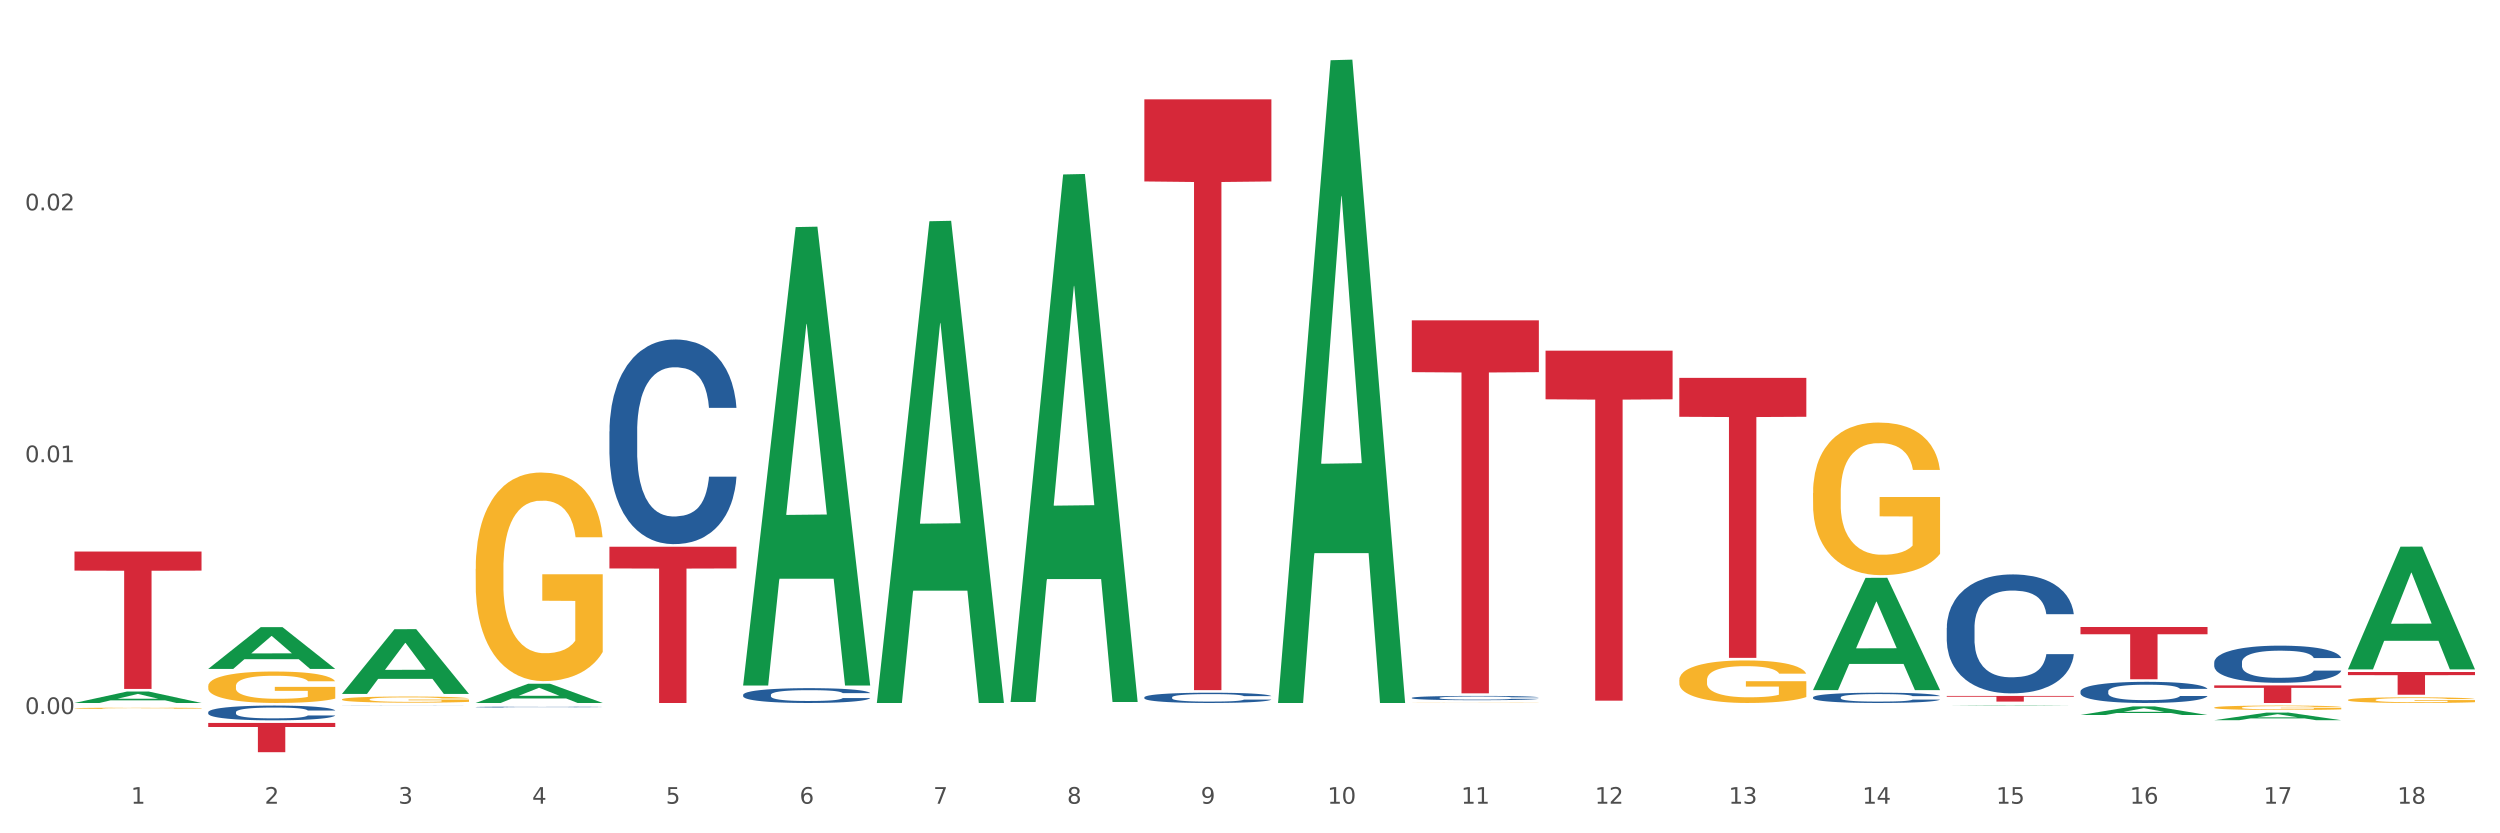 <?xml version="1.0" encoding="utf-8" standalone="no"?>
<!DOCTYPE svg PUBLIC "-//W3C//DTD SVG 1.1//EN"
  "http://www.w3.org/Graphics/SVG/1.1/DTD/svg11.dtd">
<svg xmlns:xlink="http://www.w3.org/1999/xlink" width="1080pt" height="360pt" viewBox="0 0 1080 360" xmlns="http://www.w3.org/2000/svg" version="1.1">
 <rect x="0" y="0" width="1080" height="360" fill="#333333" stroke="none"/>
 <defs>
  <style type="text/css">*{stroke-linejoin: round; stroke-linecap: butt}</style>
 </defs>
 <g id="figure_1">
  <g id="patch_1">
   <path d="M 0 360 
L 1080 360 
L 1080 0 
L 0 0 
z
" style="fill: #ffffff; stroke: #ffffff; stroke-linejoin: miter"/>
  </g>
  <g id="axes_1">
   <g id="matplotlib.axis_1">
    <g id="xtick_1">
     <g id="text_1">
      <!-- 1 -->
      <g style="fill: #4d4d4d" transform="translate(56.563 347.204) scale(0.096 -0.096)">
       <defs>
        <path id="DejaVuSans-31" d="M 794 531 
L 1825 531 
L 1825 4091 
L 703 3866 
L 703 4441 
L 1819 4666 
L 2450 4666 
L 2450 531 
L 3481 531 
L 3481 0 
L 794 0 
L 794 531 
z
" transform="scale(0.016)"/>
       </defs>
       <use xlink:href="#DejaVuSans-31"/>
      </g>
     </g>
    </g>
    <g id="xtick_2">
     <g id="text_2">
      <!-- 2 -->
      <g style="fill: #4d4d4d" transform="translate(114.336 347.204) scale(0.096 -0.096)">
       <defs>
        <path id="DejaVuSans-32" d="M 1228 531 
L 3431 531 
L 3431 0 
L 469 0 
L 469 531 
Q 828 903 1448 1529 
Q 2069 2156 2228 2338 
Q 2531 2678 2651 2914 
Q 2772 3150 2772 3378 
Q 2772 3750 2511 3984 
Q 2250 4219 1831 4219 
Q 1534 4219 1204 4116 
Q 875 4013 500 3803 
L 500 4441 
Q 881 4594 1212 4672 
Q 1544 4750 1819 4750 
Q 2544 4750 2975 4387 
Q 3406 4025 3406 3419 
Q 3406 3131 3298 2873 
Q 3191 2616 2906 2266 
Q 2828 2175 2409 1742 
Q 1991 1309 1228 531 
z
" transform="scale(0.016)"/>
       </defs>
       <use xlink:href="#DejaVuSans-32"/>
      </g>
     </g>
    </g>
    <g id="xtick_3">
     <g id="text_3">
      <!-- 3 -->
      <g style="fill: #4d4d4d" transform="translate(172.109 347.204) scale(0.096 -0.096)">
       <defs>
        <path id="DejaVuSans-33" d="M 2597 2516 
Q 3050 2419 3304 2112 
Q 3559 1806 3559 1356 
Q 3559 666 3084 287 
Q 2609 -91 1734 -91 
Q 1441 -91 1130 -33 
Q 819 25 488 141 
L 488 750 
Q 750 597 1062 519 
Q 1375 441 1716 441 
Q 2309 441 2620 675 
Q 2931 909 2931 1356 
Q 2931 1769 2642 2001 
Q 2353 2234 1838 2234 
L 1294 2234 
L 1294 2753 
L 1863 2753 
Q 2328 2753 2575 2939 
Q 2822 3125 2822 3475 
Q 2822 3834 2567 4026 
Q 2313 4219 1838 4219 
Q 1578 4219 1281 4162 
Q 984 4106 628 3988 
L 628 4550 
Q 988 4650 1302 4700 
Q 1616 4750 1894 4750 
Q 2613 4750 3031 4423 
Q 3450 4097 3450 3541 
Q 3450 3153 3228 2886 
Q 3006 2619 2597 2516 
z
" transform="scale(0.016)"/>
       </defs>
       <use xlink:href="#DejaVuSans-33"/>
      </g>
     </g>
    </g>
    <g id="xtick_4">
     <g id="text_4">
      <!-- 4 -->
      <g style="fill: #4d4d4d" transform="translate(229.882 347.204) scale(0.096 -0.096)">
       <defs>
        <path id="DejaVuSans-34" d="M 2419 4116 
L 825 1625 
L 2419 1625 
L 2419 4116 
z
M 2253 4666 
L 3047 4666 
L 3047 1625 
L 3713 1625 
L 3713 1100 
L 3047 1100 
L 3047 0 
L 2419 0 
L 2419 1100 
L 313 1100 
L 313 1709 
L 2253 4666 
z
" transform="scale(0.016)"/>
       </defs>
       <use xlink:href="#DejaVuSans-34"/>
      </g>
     </g>
    </g>
    <g id="xtick_5">
     <g id="text_5">
      <!-- 5 -->
      <g style="fill: #4d4d4d" transform="translate(287.655 347.204) scale(0.096 -0.096)">
       <defs>
        <path id="DejaVuSans-35" d="M 691 4666 
L 3169 4666 
L 3169 4134 
L 1269 4134 
L 1269 2991 
Q 1406 3038 1543 3061 
Q 1681 3084 1819 3084 
Q 2600 3084 3056 2656 
Q 3513 2228 3513 1497 
Q 3513 744 3044 326 
Q 2575 -91 1722 -91 
Q 1428 -91 1123 -41 
Q 819 9 494 109 
L 494 744 
Q 775 591 1075 516 
Q 1375 441 1709 441 
Q 2250 441 2565 725 
Q 2881 1009 2881 1497 
Q 2881 1984 2565 2268 
Q 2250 2553 1709 2553 
Q 1456 2553 1204 2497 
Q 953 2441 691 2322 
L 691 4666 
z
" transform="scale(0.016)"/>
       </defs>
       <use xlink:href="#DejaVuSans-35"/>
      </g>
     </g>
    </g>
    <g id="xtick_6">
     <g id="text_6">
      <!-- 6 -->
      <g style="fill: #4d4d4d" transform="translate(345.428 347.204) scale(0.096 -0.096)">
       <defs>
        <path id="DejaVuSans-36" d="M 2113 2584 
Q 1688 2584 1439 2293 
Q 1191 2003 1191 1497 
Q 1191 994 1439 701 
Q 1688 409 2113 409 
Q 2538 409 2786 701 
Q 3034 994 3034 1497 
Q 3034 2003 2786 2293 
Q 2538 2584 2113 2584 
z
M 3366 4563 
L 3366 3988 
Q 3128 4100 2886 4159 
Q 2644 4219 2406 4219 
Q 1781 4219 1451 3797 
Q 1122 3375 1075 2522 
Q 1259 2794 1537 2939 
Q 1816 3084 2150 3084 
Q 2853 3084 3261 2657 
Q 3669 2231 3669 1497 
Q 3669 778 3244 343 
Q 2819 -91 2113 -91 
Q 1303 -91 875 529 
Q 447 1150 447 2328 
Q 447 3434 972 4092 
Q 1497 4750 2381 4750 
Q 2619 4750 2861 4703 
Q 3103 4656 3366 4563 
z
" transform="scale(0.016)"/>
       </defs>
       <use xlink:href="#DejaVuSans-36"/>
      </g>
     </g>
    </g>
    <g id="xtick_7">
     <g id="text_7">
      <!-- 7 -->
      <g style="fill: #4d4d4d" transform="translate(403.201 347.204) scale(0.096 -0.096)">
       <defs>
        <path id="DejaVuSans-37" d="M 525 4666 
L 3525 4666 
L 3525 4397 
L 1831 0 
L 1172 0 
L 2766 4134 
L 525 4134 
L 525 4666 
z
" transform="scale(0.016)"/>
       </defs>
       <use xlink:href="#DejaVuSans-37"/>
      </g>
     </g>
    </g>
    <g id="xtick_8">
     <g id="text_8">
      <!-- 8 -->
      <g style="fill: #4d4d4d" transform="translate(460.974 347.204) scale(0.096 -0.096)">
       <defs>
        <path id="DejaVuSans-38" d="M 2034 2216 
Q 1584 2216 1326 1975 
Q 1069 1734 1069 1313 
Q 1069 891 1326 650 
Q 1584 409 2034 409 
Q 2484 409 2743 651 
Q 3003 894 3003 1313 
Q 3003 1734 2745 1975 
Q 2488 2216 2034 2216 
z
M 1403 2484 
Q 997 2584 770 2862 
Q 544 3141 544 3541 
Q 544 4100 942 4425 
Q 1341 4750 2034 4750 
Q 2731 4750 3128 4425 
Q 3525 4100 3525 3541 
Q 3525 3141 3298 2862 
Q 3072 2584 2669 2484 
Q 3125 2378 3379 2068 
Q 3634 1759 3634 1313 
Q 3634 634 3220 271 
Q 2806 -91 2034 -91 
Q 1263 -91 848 271 
Q 434 634 434 1313 
Q 434 1759 690 2068 
Q 947 2378 1403 2484 
z
M 1172 3481 
Q 1172 3119 1398 2916 
Q 1625 2713 2034 2713 
Q 2441 2713 2670 2916 
Q 2900 3119 2900 3481 
Q 2900 3844 2670 4047 
Q 2441 4250 2034 4250 
Q 1625 4250 1398 4047 
Q 1172 3844 1172 3481 
z
" transform="scale(0.016)"/>
       </defs>
       <use xlink:href="#DejaVuSans-38"/>
      </g>
     </g>
    </g>
    <g id="xtick_9">
     <g id="text_9">
      <!-- 9 -->
      <g style="fill: #4d4d4d" transform="translate(518.747 347.204) scale(0.096 -0.096)">
       <defs>
        <path id="DejaVuSans-39" d="M 703 97 
L 703 672 
Q 941 559 1184 500 
Q 1428 441 1663 441 
Q 2288 441 2617 861 
Q 2947 1281 2994 2138 
Q 2813 1869 2534 1725 
Q 2256 1581 1919 1581 
Q 1219 1581 811 2004 
Q 403 2428 403 3163 
Q 403 3881 828 4315 
Q 1253 4750 1959 4750 
Q 2769 4750 3195 4129 
Q 3622 3509 3622 2328 
Q 3622 1225 3098 567 
Q 2575 -91 1691 -91 
Q 1453 -91 1209 -44 
Q 966 3 703 97 
z
M 1959 2075 
Q 2384 2075 2632 2365 
Q 2881 2656 2881 3163 
Q 2881 3666 2632 3958 
Q 2384 4250 1959 4250 
Q 1534 4250 1286 3958 
Q 1038 3666 1038 3163 
Q 1038 2656 1286 2365 
Q 1534 2075 1959 2075 
z
" transform="scale(0.016)"/>
       </defs>
       <use xlink:href="#DejaVuSans-39"/>
      </g>
     </g>
    </g>
    <g id="xtick_10">
     <g id="text_10">
      <!-- 10 -->
      <g style="fill: #4d4d4d" transform="translate(573.466 347.204) scale(0.096 -0.096)">
       <defs>
        <path id="DejaVuSans-30" d="M 2034 4250 
Q 1547 4250 1301 3770 
Q 1056 3291 1056 2328 
Q 1056 1369 1301 889 
Q 1547 409 2034 409 
Q 2525 409 2770 889 
Q 3016 1369 3016 2328 
Q 3016 3291 2770 3770 
Q 2525 4250 2034 4250 
z
M 2034 4750 
Q 2819 4750 3233 4129 
Q 3647 3509 3647 2328 
Q 3647 1150 3233 529 
Q 2819 -91 2034 -91 
Q 1250 -91 836 529 
Q 422 1150 422 2328 
Q 422 3509 836 4129 
Q 1250 4750 2034 4750 
z
" transform="scale(0.016)"/>
       </defs>
       <use xlink:href="#DejaVuSans-31"/>
       <use xlink:href="#DejaVuSans-30" transform="translate(63.623 0)"/>
      </g>
     </g>
    </g>
    <g id="xtick_11">
     <g id="text_11">
      <!-- 11 -->
      <g style="fill: #4d4d4d" transform="translate(631.239 347.204) scale(0.096 -0.096)">
       <use xlink:href="#DejaVuSans-31"/>
       <use xlink:href="#DejaVuSans-31" transform="translate(63.623 0)"/>
      </g>
     </g>
    </g>
    <g id="xtick_12">
     <g id="text_12">
      <!-- 12 -->
      <g style="fill: #4d4d4d" transform="translate(689.012 347.204) scale(0.096 -0.096)">
       <use xlink:href="#DejaVuSans-31"/>
       <use xlink:href="#DejaVuSans-32" transform="translate(63.623 0)"/>
      </g>
     </g>
    </g>
    <g id="xtick_13">
     <g id="text_13">
      <!-- 13 -->
      <g style="fill: #4d4d4d" transform="translate(746.785 347.204) scale(0.096 -0.096)">
       <use xlink:href="#DejaVuSans-31"/>
       <use xlink:href="#DejaVuSans-33" transform="translate(63.623 0)"/>
      </g>
     </g>
    </g>
    <g id="xtick_14">
     <g id="text_14">
      <!-- 14 -->
      <g style="fill: #4d4d4d" transform="translate(804.558 347.204) scale(0.096 -0.096)">
       <use xlink:href="#DejaVuSans-31"/>
       <use xlink:href="#DejaVuSans-34" transform="translate(63.623 0)"/>
      </g>
     </g>
    </g>
    <g id="xtick_15">
     <g id="text_15">
      <!-- 15 -->
      <g style="fill: #4d4d4d" transform="translate(862.331 347.204) scale(0.096 -0.096)">
       <use xlink:href="#DejaVuSans-31"/>
       <use xlink:href="#DejaVuSans-35" transform="translate(63.623 0)"/>
      </g>
     </g>
    </g>
    <g id="xtick_16">
     <g id="text_16">
      <!-- 16 -->
      <g style="fill: #4d4d4d" transform="translate(920.104 347.204) scale(0.096 -0.096)">
       <use xlink:href="#DejaVuSans-31"/>
       <use xlink:href="#DejaVuSans-36" transform="translate(63.623 0)"/>
      </g>
     </g>
    </g>
    <g id="xtick_17">
     <g id="text_17">
      <!-- 17 -->
      <g style="fill: #4d4d4d" transform="translate(977.877 347.204) scale(0.096 -0.096)">
       <use xlink:href="#DejaVuSans-31"/>
       <use xlink:href="#DejaVuSans-37" transform="translate(63.623 0)"/>
      </g>
     </g>
    </g>
    <g id="xtick_18">
     <g id="text_18">
      <!-- 18 -->
      <g style="fill: #4d4d4d" transform="translate(1035.65 347.204) scale(0.096 -0.096)">
       <use xlink:href="#DejaVuSans-31"/>
       <use xlink:href="#DejaVuSans-38" transform="translate(63.623 0)"/>
      </g>
     </g>
    </g>
    <g id="xtick_19"/>
    <g id="xtick_20"/>
    <g id="xtick_21"/>
    <g id="xtick_22"/>
    <g id="xtick_23"/>
    <g id="xtick_24"/>
    <g id="xtick_25"/>
    <g id="xtick_26"/>
    <g id="xtick_27"/>
    <g id="xtick_28"/>
    <g id="xtick_29"/>
    <g id="xtick_30"/>
    <g id="xtick_31"/>
    <g id="xtick_32"/>
    <g id="xtick_33"/>
    <g id="xtick_34"/>
    <g id="xtick_35"/>
   </g>
   <g id="matplotlib.axis_2">
    <g id="ytick_1">
     <g id="text_19">
      <!-- 0.00 -->
      <g style="fill: #4d4d4d" transform="translate(10.8 308.45) scale(0.096 -0.096)">
       <defs>
        <path id="DejaVuSans-2e" d="M 684 794 
L 1344 794 
L 1344 0 
L 684 0 
L 684 794 
z
" transform="scale(0.016)"/>
       </defs>
       <use xlink:href="#DejaVuSans-30"/>
       <use xlink:href="#DejaVuSans-2e" transform="translate(63.623 0)"/>
       <use xlink:href="#DejaVuSans-30" transform="translate(95.41 0)"/>
       <use xlink:href="#DejaVuSans-30" transform="translate(159.033 0)"/>
      </g>
     </g>
    </g>
    <g id="ytick_2">
     <g id="text_20">
      <!-- 0.01 -->
      <g style="fill: #4d4d4d" transform="translate(10.8 199.658) scale(0.096 -0.096)">
       <use xlink:href="#DejaVuSans-30"/>
       <use xlink:href="#DejaVuSans-2e" transform="translate(63.623 0)"/>
       <use xlink:href="#DejaVuSans-30" transform="translate(95.41 0)"/>
       <use xlink:href="#DejaVuSans-31" transform="translate(159.033 0)"/>
      </g>
     </g>
    </g>
    <g id="ytick_3">
     <g id="text_21">
      <!-- 0.02 -->
      <g style="fill: #4d4d4d" transform="translate(10.8 90.866) scale(0.096 -0.096)">
       <use xlink:href="#DejaVuSans-30"/>
       <use xlink:href="#DejaVuSans-2e" transform="translate(63.623 0)"/>
       <use xlink:href="#DejaVuSans-30" transform="translate(95.41 0)"/>
       <use xlink:href="#DejaVuSans-32" transform="translate(159.033 0)"/>
      </g>
     </g>
    </g>
    <g id="ytick_4"/>
    <g id="ytick_5"/>
    <g id="ytick_6"/>
   </g>
   <g id="PolyCollection_1">
    <path d="M 32.175 303.677 
L 32.232 303.673 
L 54.864 298.744 
L 64.257 298.74 
L 87.059 303.687 
L 76.196 303.687 
L 71.273 302.535 
L 47.905 302.535 
L 47.735 302.553 
L 42.982 303.687 
L 32.175 303.687 
L 32.175 303.677 
L 50.847 301.847 
L 68.331 301.843 
L 59.674 299.794 
L 59.561 299.785 
L 59.447 299.799 
L 50.79 301.843 
L 50.847 301.847 
L 32.175 303.677 
z
" clip-path="url(#pe2f4edad60)" style="fill: #109648"/>
    <path d="M 1014.316 290.302 
L 1069.2 290.302 
L 1069.2 291.667 
L 1047.61 291.676 
L 1047.61 300.123 
L 1035.775 300.123 
L 1035.775 291.676 
L 1014.316 291.667 
L 1014.316 290.311 
L 1014.316 290.302 
z
" clip-path="url(#pe2f4edad60)" style="fill: #d62839"/>
    <path d="M 956.543 296.1 
L 1011.427 296.1 
L 1011.427 297.154 
L 989.837 297.161 
L 989.837 303.687 
L 978.002 303.687 
L 978.002 297.161 
L 956.543 297.154 
L 956.543 296.107 
L 956.543 296.1 
z
" clip-path="url(#pe2f4edad60)" style="fill: #d62839"/>
    <path d="M 898.77 270.852 
L 953.654 270.852 
L 953.654 273.99 
L 932.064 274.011 
L 932.064 293.431 
L 920.229 293.431 
L 920.229 274.011 
L 898.77 273.99 
L 898.77 270.873 
L 898.77 270.852 
z
" clip-path="url(#pe2f4edad60)" style="fill: #d62839"/>
    <path d="M 840.997 300.654 
L 895.881 300.654 
L 895.881 300.993 
L 874.291 300.995 
L 874.291 303.093 
L 862.456 303.093 
L 862.456 300.995 
L 840.997 300.993 
L 840.997 300.656 
L 840.997 300.654 
z
" clip-path="url(#pe2f4edad60)" style="fill: #d62839"/>
    <path d="M 725.451 163.241 
L 780.335 163.241 
L 780.335 180.049 
L 758.746 180.163 
L 758.746 284.193 
L 746.91 284.193 
L 746.91 180.163 
L 725.451 180.049 
L 725.451 163.354 
L 725.451 163.241 
z
" clip-path="url(#pe2f4edad60)" style="fill: #d62839"/>
    <path d="M 667.678 151.483 
L 722.562 151.483 
L 722.562 172.494 
L 700.973 172.636 
L 700.973 302.68 
L 689.137 302.68 
L 689.137 172.636 
L 667.678 172.494 
L 667.678 151.625 
L 667.678 151.483 
z
" clip-path="url(#pe2f4edad60)" style="fill: #d62839"/>
    <path d="M 609.905 138.37 
L 664.789 138.37 
L 664.789 160.764 
L 643.2 160.915 
L 643.2 299.514 
L 631.364 299.514 
L 631.364 160.915 
L 609.905 160.764 
L 609.905 138.521 
L 609.905 138.37 
z
" clip-path="url(#pe2f4edad60)" style="fill: #d62839"/>
    <path d="M 494.359 42.92 
L 549.243 42.92 
L 549.243 78.386 
L 527.654 78.626 
L 527.654 298.133 
L 515.818 298.133 
L 515.818 78.626 
L 494.359 78.386 
L 494.359 43.159 
L 494.359 42.92 
z
" clip-path="url(#pe2f4edad60)" style="fill: #d62839"/>
    <path d="M 263.267 236.184 
L 318.151 236.184 
L 318.151 245.564 
L 296.562 245.628 
L 296.562 303.687 
L 284.726 303.687 
L 284.726 245.628 
L 263.267 245.564 
L 263.267 236.247 
L 263.267 236.184 
z
" clip-path="url(#pe2f4edad60)" style="fill: #d62839"/>
    <path d="M 147.721 304.836 
L 147.786 304.836 
L 147.786 304.834 
L 147.98 304.832 
L 148.694 304.827 
L 149.602 304.823 
L 151.159 304.819 
L 152.003 304.817 
L 153.106 304.815 
L 155.376 304.812 
L 157.971 304.809 
L 159.788 304.808 
L 161.15 304.807 
L 164.199 304.805 
L 165.951 304.805 
L 167.767 304.804 
L 169.324 304.804 
L 171.919 304.803 
L 173.995 304.803 
L 176.396 304.803 
L 178.407 304.803 
L 181.067 304.803 
L 184.959 304.804 
L 186.451 304.804 
L 188.463 304.805 
L 190.539 304.806 
L 192.225 304.807 
L 194.172 304.809 
L 196.183 304.811 
L 198.129 304.814 
L 199.491 304.816 
L 200.594 304.818 
L 201.567 304.822 
L 202.281 304.825 
L 202.605 304.828 
L 190.733 304.828 
L 190.409 304.825 
L 189.76 304.822 
L 189.111 304.821 
L 188.398 304.819 
L 187.295 304.817 
L 186.322 304.816 
L 184.7 304.815 
L 183.208 304.814 
L 181.975 304.814 
L 180.483 304.813 
L 177.304 304.813 
L 175.033 304.813 
L 173.606 304.813 
L 171.854 304.813 
L 170.362 304.814 
L 168.611 304.815 
L 167.248 304.816 
L 165.886 304.817 
L 165.107 304.818 
L 163.94 304.819 
L 163.161 304.82 
L 162.123 304.822 
L 161.539 304.824 
L 160.501 304.828 
L 160.047 304.831 
L 159.853 304.833 
L 159.723 304.835 
L 159.723 304.845 
L 160.112 304.85 
L 160.436 304.852 
L 160.955 304.854 
L 161.929 304.857 
L 163.356 304.86 
L 164.848 304.862 
L 166.081 304.864 
L 167.248 304.865 
L 168.416 304.865 
L 169.843 304.866 
L 171.011 304.866 
L 172.763 304.867 
L 174.839 304.867 
L 176.461 304.867 
L 179.769 304.867 
L 181.261 304.866 
L 182.689 304.866 
L 184.246 304.865 
L 185.478 304.864 
L 186.192 304.864 
L 187.36 304.862 
L 188.268 304.861 
L 189.046 304.859 
L 189.565 304.858 
L 190.149 304.856 
L 190.603 304.854 
L 190.733 304.853 
L 202.605 304.853 
L 202.346 304.855 
L 201.892 304.857 
L 200.983 304.861 
L 200.27 304.862 
L 199.167 304.865 
L 197.999 304.866 
L 196.377 304.869 
L 194.885 304.87 
L 193.328 304.872 
L 191.641 304.873 
L 188.592 304.874 
L 187.489 304.875 
L 185.154 304.876 
L 183.337 304.876 
L 180.678 304.877 
L 177.953 304.877 
L 175.098 304.877 
L 172.568 304.877 
L 169.778 304.876 
L 168.027 304.876 
L 166.081 304.875 
L 163.81 304.874 
L 161.669 304.873 
L 159.658 304.872 
L 157.777 304.87 
L 156.025 304.869 
L 153.754 304.866 
L 152.068 304.863 
L 150.835 304.86 
L 149.992 304.858 
L 149.148 304.855 
L 148.694 304.853 
L 147.98 304.848 
L 147.721 304.844 
L 147.721 304.836 
z
" clip-path="url(#pe2f4edad60)" style="fill: #255c99"/>
    <path d="M 89.948 312.301 
L 144.832 312.301 
L 144.832 314.059 
L 123.243 314.071 
L 123.243 324.95 
L 111.407 324.95 
L 111.407 314.071 
L 89.948 314.059 
L 89.948 312.313 
L 89.948 312.301 
z
" clip-path="url(#pe2f4edad60)" style="fill: #d62839"/>
    <path d="M 956.543 286.135 
L 956.608 286.12 
L 956.608 285.709 
L 956.802 285.152 
L 957.516 284.125 
L 958.424 283.347 
L 959.981 282.437 
L 960.824 282.056 
L 961.927 281.63 
L 964.198 280.94 
L 966.793 280.353 
L 968.609 280.03 
L 969.972 279.825 
L 973.021 279.458 
L 974.773 279.297 
L 976.589 279.165 
L 978.146 279.077 
L 980.741 278.974 
L 982.817 278.93 
L 985.217 278.915 
L 987.229 278.93 
L 989.888 278.989 
L 993.781 279.165 
L 995.273 279.267 
L 997.284 279.444 
L 999.36 279.678 
L 1001.047 279.913 
L 1002.993 280.251 
L 1005.004 280.691 
L 1006.951 281.248 
L 1008.313 281.762 
L 1009.416 282.305 
L 1010.389 282.965 
L 1011.103 283.684 
L 1011.427 284.286 
L 999.555 284.286 
L 999.231 283.743 
L 998.582 283.156 
L 997.933 282.76 
L 997.219 282.437 
L 996.116 282.07 
L 995.143 281.835 
L 993.521 281.557 
L 992.029 281.381 
L 990.797 281.278 
L 989.305 281.19 
L 986.126 281.102 
L 983.855 281.102 
L 982.428 281.131 
L 980.676 281.204 
L 979.184 281.307 
L 977.432 281.483 
L 976.07 281.674 
L 974.708 281.923 
L 973.929 282.1 
L 972.761 282.422 
L 971.983 282.687 
L 970.945 283.141 
L 970.361 283.464 
L 969.323 284.301 
L 968.869 284.917 
L 968.674 285.343 
L 968.545 285.812 
L 968.545 288.101 
L 968.934 289.128 
L 969.258 289.569 
L 969.777 290.068 
L 970.75 290.713 
L 972.178 291.344 
L 973.67 291.799 
L 974.902 292.078 
L 976.07 292.283 
L 977.238 292.445 
L 978.665 292.592 
L 979.833 292.68 
L 981.584 292.768 
L 983.66 292.812 
L 985.282 292.812 
L 988.591 292.738 
L 990.083 292.665 
L 991.51 292.562 
L 993.067 292.401 
L 994.3 292.225 
L 995.014 292.093 
L 996.181 291.814 
L 997.09 291.52 
L 997.868 291.183 
L 998.387 290.889 
L 998.971 290.449 
L 999.425 289.95 
L 999.555 289.686 
L 1011.427 289.686 
L 1011.168 290.214 
L 1010.713 290.728 
L 1009.805 291.418 
L 1009.092 291.814 
L 1007.989 292.298 
L 1006.821 292.709 
L 1005.199 293.164 
L 1003.707 293.501 
L 1002.15 293.795 
L 1000.463 294.059 
L 997.414 294.426 
L 996.311 294.529 
L 993.976 294.705 
L 992.159 294.807 
L 989.499 294.91 
L 986.774 294.969 
L 983.92 294.983 
L 981.39 294.954 
L 978.6 294.866 
L 976.849 294.778 
L 974.902 294.646 
L 972.632 294.44 
L 970.491 294.191 
L 968.48 293.898 
L 966.598 293.56 
L 964.847 293.178 
L 962.576 292.548 
L 960.889 291.931 
L 959.657 291.359 
L 958.813 290.875 
L 957.97 290.258 
L 957.516 289.833 
L 956.802 288.806 
L 956.543 287.852 
L 956.543 286.135 
z
" clip-path="url(#pe2f4edad60)" style="fill: #255c99"/>
    <path d="M 898.77 298.654 
L 898.835 298.646 
L 898.835 298.412 
L 899.029 298.095 
L 899.743 297.511 
L 900.651 297.068 
L 902.208 296.551 
L 903.051 296.334 
L 904.154 296.092 
L 906.425 295.699 
L 909.02 295.366 
L 910.836 295.182 
L 912.199 295.065 
L 915.248 294.856 
L 917 294.765 
L 918.816 294.69 
L 920.373 294.639 
L 922.968 294.581 
L 925.044 294.556 
L 927.444 294.548 
L 929.456 294.556 
L 932.116 294.589 
L 936.008 294.69 
L 937.5 294.748 
L 939.511 294.848 
L 941.587 294.982 
L 943.274 295.115 
L 945.22 295.307 
L 947.231 295.558 
L 949.178 295.875 
L 950.54 296.167 
L 951.643 296.476 
L 952.616 296.851 
L 953.33 297.26 
L 953.654 297.602 
L 941.782 297.602 
L 941.458 297.294 
L 940.809 296.96 
L 940.16 296.734 
L 939.446 296.551 
L 938.344 296.342 
L 937.37 296.209 
L 935.749 296.05 
L 934.256 295.95 
L 933.024 295.891 
L 931.532 295.841 
L 928.353 295.791 
L 926.082 295.791 
L 924.655 295.808 
L 922.903 295.85 
L 921.411 295.908 
L 919.659 296.008 
L 918.297 296.117 
L 916.935 296.259 
L 916.156 296.359 
L 914.988 296.542 
L 914.21 296.693 
L 913.172 296.951 
L 912.588 297.135 
L 911.55 297.611 
L 911.096 297.961 
L 910.901 298.203 
L 910.772 298.47 
L 910.772 299.772 
L 911.161 300.357 
L 911.485 300.607 
L 912.004 300.891 
L 912.977 301.258 
L 914.405 301.617 
L 915.897 301.876 
L 917.129 302.034 
L 918.297 302.151 
L 919.465 302.243 
L 920.892 302.326 
L 922.06 302.376 
L 923.811 302.426 
L 925.887 302.451 
L 927.509 302.451 
L 930.818 302.41 
L 932.31 302.368 
L 933.737 302.31 
L 935.294 302.218 
L 936.527 302.118 
L 937.241 302.042 
L 938.408 301.884 
L 939.317 301.717 
L 940.095 301.525 
L 940.614 301.358 
L 941.198 301.108 
L 941.652 300.824 
L 941.782 300.674 
L 953.654 300.674 
L 953.395 300.974 
L 952.94 301.266 
L 952.032 301.659 
L 951.319 301.884 
L 950.216 302.159 
L 949.048 302.393 
L 947.426 302.652 
L 945.934 302.844 
L 944.377 303.011 
L 942.69 303.161 
L 939.641 303.37 
L 938.538 303.428 
L 936.203 303.528 
L 934.386 303.587 
L 931.726 303.645 
L 929.002 303.678 
L 926.147 303.687 
L 923.617 303.67 
L 920.827 303.62 
L 919.076 303.57 
L 917.129 303.495 
L 914.859 303.378 
L 912.718 303.236 
L 910.707 303.069 
L 908.825 302.877 
L 907.074 302.66 
L 904.803 302.301 
L 903.116 301.951 
L 901.884 301.625 
L 901.04 301.35 
L 900.197 300.999 
L 899.743 300.757 
L 899.029 300.173 
L 898.77 299.63 
L 898.77 298.654 
z
" clip-path="url(#pe2f4edad60)" style="fill: #255c99"/>
    <path d="M 840.997 271.237 
L 841.062 271.19 
L 841.062 269.876 
L 841.256 268.093 
L 841.97 264.808 
L 842.878 262.32 
L 844.435 259.41 
L 845.278 258.19 
L 846.381 256.829 
L 848.652 254.623 
L 851.247 252.746 
L 853.063 251.713 
L 854.426 251.056 
L 857.475 249.883 
L 859.227 249.367 
L 861.043 248.944 
L 862.6 248.663 
L 865.195 248.334 
L 867.271 248.194 
L 869.672 248.147 
L 871.683 248.194 
L 874.343 248.381 
L 878.235 248.944 
L 879.727 249.273 
L 881.738 249.836 
L 883.814 250.587 
L 885.501 251.338 
L 887.447 252.417 
L 889.458 253.825 
L 891.405 255.609 
L 892.767 257.252 
L 893.87 258.988 
L 894.843 261.1 
L 895.557 263.4 
L 895.881 265.324 
L 884.009 265.324 
L 883.685 263.587 
L 883.036 261.71 
L 882.387 260.443 
L 881.673 259.41 
L 880.571 258.237 
L 879.597 257.486 
L 877.976 256.594 
L 876.483 256.031 
L 875.251 255.703 
L 873.759 255.421 
L 870.58 255.14 
L 868.309 255.14 
L 866.882 255.233 
L 865.13 255.468 
L 863.638 255.797 
L 861.887 256.36 
L 860.524 256.97 
L 859.162 257.768 
L 858.383 258.331 
L 857.216 259.363 
L 856.437 260.208 
L 855.399 261.663 
L 854.815 262.696 
L 853.777 265.371 
L 853.323 267.342 
L 853.128 268.703 
L 852.999 270.205 
L 852.999 277.526 
L 853.388 280.812 
L 853.712 282.22 
L 854.231 283.815 
L 855.204 285.88 
L 856.632 287.898 
L 858.124 289.353 
L 859.356 290.245 
L 860.524 290.902 
L 861.692 291.418 
L 863.119 291.888 
L 864.287 292.169 
L 866.039 292.451 
L 868.115 292.592 
L 869.736 292.592 
L 873.045 292.357 
L 874.537 292.122 
L 875.964 291.794 
L 877.521 291.278 
L 878.754 290.714 
L 879.468 290.292 
L 880.635 289.4 
L 881.544 288.462 
L 882.322 287.382 
L 882.841 286.444 
L 883.425 285.036 
L 883.879 283.44 
L 884.009 282.595 
L 895.881 282.595 
L 895.622 284.285 
L 895.167 285.927 
L 894.259 288.133 
L 893.546 289.4 
L 892.443 290.949 
L 891.275 292.263 
L 889.653 293.718 
L 888.161 294.798 
L 886.604 295.736 
L 884.917 296.581 
L 881.868 297.754 
L 880.765 298.083 
L 878.43 298.646 
L 876.613 298.974 
L 873.953 299.303 
L 871.229 299.491 
L 868.374 299.538 
L 865.844 299.444 
L 863.054 299.162 
L 861.303 298.881 
L 859.356 298.458 
L 857.086 297.801 
L 854.945 297.003 
L 852.934 296.065 
L 851.052 294.985 
L 849.301 293.765 
L 847.03 291.747 
L 845.343 289.776 
L 844.111 287.945 
L 843.267 286.397 
L 842.424 284.425 
L 841.97 283.064 
L 841.256 279.779 
L 840.997 276.728 
L 840.997 271.237 
z
" clip-path="url(#pe2f4edad60)" style="fill: #255c99"/>
    <path d="M 783.224 301.24 
L 783.289 301.236 
L 783.289 301.122 
L 783.483 300.968 
L 784.197 300.684 
L 785.105 300.469 
L 786.662 300.217 
L 787.506 300.111 
L 788.608 299.994 
L 790.879 299.803 
L 793.474 299.641 
L 795.291 299.551 
L 796.653 299.495 
L 799.702 299.393 
L 801.454 299.348 
L 803.27 299.312 
L 804.827 299.288 
L 807.422 299.259 
L 809.498 299.247 
L 811.899 299.243 
L 813.91 299.247 
L 816.57 299.263 
L 820.462 299.312 
L 821.954 299.34 
L 823.965 299.389 
L 826.041 299.454 
L 827.728 299.519 
L 829.674 299.612 
L 831.685 299.734 
L 833.632 299.888 
L 834.994 300.03 
L 836.097 300.18 
L 837.07 300.363 
L 837.784 300.562 
L 838.108 300.728 
L 826.236 300.728 
L 825.912 300.578 
L 825.263 300.416 
L 824.614 300.306 
L 823.9 300.217 
L 822.798 300.115 
L 821.824 300.051 
L 820.203 299.973 
L 818.71 299.925 
L 817.478 299.896 
L 815.986 299.872 
L 812.807 299.848 
L 810.536 299.848 
L 809.109 299.856 
L 807.357 299.876 
L 805.865 299.904 
L 804.114 299.953 
L 802.751 300.006 
L 801.389 300.075 
L 800.61 300.124 
L 799.443 300.213 
L 798.664 300.286 
L 797.626 300.412 
L 797.042 300.501 
L 796.004 300.732 
L 795.55 300.903 
L 795.355 301.02 
L 795.226 301.15 
L 795.226 301.783 
L 795.615 302.067 
L 795.939 302.189 
L 796.458 302.327 
L 797.431 302.506 
L 798.859 302.68 
L 800.351 302.806 
L 801.583 302.883 
L 802.751 302.94 
L 803.919 302.985 
L 805.346 303.025 
L 806.514 303.05 
L 808.266 303.074 
L 810.342 303.086 
L 811.963 303.086 
L 815.272 303.066 
L 816.764 303.045 
L 818.191 303.017 
L 819.748 302.972 
L 820.981 302.924 
L 821.695 302.887 
L 822.862 302.81 
L 823.771 302.729 
L 824.549 302.636 
L 825.068 302.554 
L 825.652 302.433 
L 826.106 302.295 
L 826.236 302.222 
L 838.108 302.222 
L 837.849 302.368 
L 837.394 302.51 
L 836.486 302.701 
L 835.773 302.81 
L 834.67 302.944 
L 833.502 303.058 
L 831.88 303.183 
L 830.388 303.277 
L 828.831 303.358 
L 827.144 303.431 
L 824.095 303.532 
L 822.992 303.561 
L 820.657 303.61 
L 818.84 303.638 
L 816.18 303.666 
L 813.456 303.683 
L 810.601 303.687 
L 808.071 303.679 
L 805.281 303.654 
L 803.53 303.63 
L 801.583 303.593 
L 799.313 303.537 
L 797.172 303.468 
L 795.161 303.386 
L 793.279 303.293 
L 791.528 303.188 
L 789.257 303.013 
L 787.57 302.843 
L 786.338 302.684 
L 785.494 302.55 
L 784.651 302.38 
L 784.197 302.262 
L 783.483 301.978 
L 783.224 301.714 
L 783.224 301.24 
z
" clip-path="url(#pe2f4edad60)" style="fill: #255c99"/>
    <path d="M 609.905 301.464 
L 609.97 301.462 
L 609.97 301.415 
L 610.164 301.351 
L 610.878 301.232 
L 611.786 301.142 
L 613.343 301.037 
L 614.187 300.993 
L 615.289 300.944 
L 617.56 300.864 
L 620.155 300.797 
L 621.972 300.759 
L 623.334 300.736 
L 626.383 300.693 
L 628.135 300.675 
L 629.951 300.659 
L 631.508 300.649 
L 634.103 300.637 
L 636.179 300.632 
L 638.58 300.631 
L 640.591 300.632 
L 643.251 300.639 
L 647.143 300.659 
L 648.635 300.671 
L 650.646 300.692 
L 652.722 300.719 
L 654.409 300.746 
L 656.355 300.785 
L 658.367 300.836 
L 660.313 300.9 
L 661.675 300.959 
L 662.778 301.022 
L 663.751 301.098 
L 664.465 301.181 
L 664.789 301.251 
L 652.917 301.251 
L 652.593 301.188 
L 651.944 301.12 
L 651.295 301.074 
L 650.581 301.037 
L 649.479 300.995 
L 648.505 300.968 
L 646.884 300.936 
L 645.391 300.915 
L 644.159 300.903 
L 642.667 300.893 
L 639.488 300.883 
L 637.217 300.883 
L 635.79 300.886 
L 634.038 300.895 
L 632.546 300.907 
L 630.795 300.927 
L 629.432 300.949 
L 628.07 300.978 
L 627.291 300.998 
L 626.124 301.035 
L 625.345 301.066 
L 624.307 301.118 
L 623.723 301.156 
L 622.685 301.252 
L 622.231 301.323 
L 622.036 301.373 
L 621.907 301.427 
L 621.907 301.691 
L 622.296 301.81 
L 622.62 301.86 
L 623.139 301.918 
L 624.112 301.993 
L 625.54 302.065 
L 627.032 302.118 
L 628.264 302.15 
L 629.432 302.174 
L 630.6 302.192 
L 632.027 302.209 
L 633.195 302.22 
L 634.947 302.23 
L 637.023 302.235 
L 638.644 302.235 
L 641.953 302.226 
L 643.445 302.218 
L 644.872 302.206 
L 646.429 302.187 
L 647.662 302.167 
L 648.376 302.152 
L 649.543 302.12 
L 650.452 302.086 
L 651.23 302.047 
L 651.749 302.013 
L 652.333 301.962 
L 652.787 301.904 
L 652.917 301.874 
L 664.789 301.874 
L 664.53 301.935 
L 664.076 301.994 
L 663.167 302.074 
L 662.454 302.12 
L 661.351 302.175 
L 660.183 302.223 
L 658.561 302.275 
L 657.069 302.314 
L 655.512 302.348 
L 653.825 302.379 
L 650.776 302.421 
L 649.673 302.433 
L 647.338 302.453 
L 645.521 302.465 
L 642.861 302.477 
L 640.137 302.484 
L 637.282 302.485 
L 634.752 302.482 
L 631.962 302.472 
L 630.211 302.462 
L 628.264 302.447 
L 625.994 302.423 
L 623.853 302.394 
L 621.842 302.36 
L 619.96 302.321 
L 618.209 302.277 
L 615.938 302.204 
L 614.251 302.133 
L 613.019 302.067 
L 612.175 302.011 
L 611.332 301.94 
L 610.878 301.891 
L 610.164 301.772 
L 609.905 301.662 
L 609.905 301.464 
z
" clip-path="url(#pe2f4edad60)" style="fill: #255c99"/>
    <path d="M 494.359 301.243 
L 494.424 301.239 
L 494.424 301.125 
L 494.618 300.971 
L 495.332 300.688 
L 496.24 300.473 
L 497.797 300.222 
L 498.641 300.116 
L 499.743 299.999 
L 502.014 299.808 
L 504.609 299.646 
L 506.426 299.557 
L 507.788 299.5 
L 510.837 299.399 
L 512.589 299.354 
L 514.405 299.318 
L 515.962 299.294 
L 518.557 299.265 
L 520.633 299.253 
L 523.034 299.249 
L 525.045 299.253 
L 527.705 299.269 
L 531.597 299.318 
L 533.089 299.346 
L 535.1 299.395 
L 537.176 299.46 
L 538.863 299.525 
L 540.809 299.618 
L 542.821 299.739 
L 544.767 299.893 
L 546.129 300.035 
L 547.232 300.185 
L 548.205 300.368 
L 548.919 300.566 
L 549.243 300.732 
L 537.371 300.732 
L 537.047 300.582 
L 536.398 300.42 
L 535.749 300.311 
L 535.036 300.222 
L 533.933 300.12 
L 532.96 300.055 
L 531.338 299.978 
L 529.846 299.93 
L 528.613 299.901 
L 527.121 299.877 
L 523.942 299.853 
L 521.671 299.853 
L 520.244 299.861 
L 518.492 299.881 
L 517 299.91 
L 515.249 299.958 
L 513.886 300.011 
L 512.524 300.08 
L 511.745 300.128 
L 510.578 300.218 
L 509.799 300.291 
L 508.761 300.416 
L 508.177 300.505 
L 507.139 300.736 
L 506.685 300.907 
L 506.49 301.024 
L 506.361 301.154 
L 506.361 301.786 
L 506.75 302.07 
L 507.074 302.191 
L 507.593 302.329 
L 508.566 302.507 
L 509.994 302.682 
L 511.486 302.807 
L 512.718 302.884 
L 513.886 302.941 
L 515.054 302.986 
L 516.481 303.026 
L 517.649 303.05 
L 519.401 303.075 
L 521.477 303.087 
L 523.099 303.087 
L 526.407 303.067 
L 527.899 303.046 
L 529.327 303.018 
L 530.884 302.973 
L 532.116 302.925 
L 532.83 302.888 
L 533.998 302.811 
L 534.906 302.73 
L 535.684 302.637 
L 536.203 302.556 
L 536.787 302.434 
L 537.241 302.297 
L 537.371 302.224 
L 549.243 302.224 
L 548.984 302.37 
L 548.53 302.511 
L 547.621 302.702 
L 546.908 302.811 
L 545.805 302.945 
L 544.637 303.059 
L 543.015 303.184 
L 541.523 303.277 
L 539.966 303.358 
L 538.279 303.431 
L 535.23 303.533 
L 534.127 303.561 
L 531.792 303.61 
L 529.975 303.638 
L 527.315 303.666 
L 524.591 303.683 
L 521.736 303.687 
L 519.206 303.679 
L 516.416 303.654 
L 514.665 303.63 
L 512.718 303.593 
L 510.448 303.537 
L 508.307 303.468 
L 506.296 303.387 
L 504.414 303.294 
L 502.663 303.188 
L 500.392 303.014 
L 498.705 302.844 
L 497.473 302.686 
L 496.629 302.552 
L 495.786 302.382 
L 495.332 302.264 
L 494.618 301.98 
L 494.359 301.717 
L 494.359 301.243 
z
" clip-path="url(#pe2f4edad60)" style="fill: #255c99"/>
    <path d="M 321.04 300.159 
L 321.105 300.153 
L 321.105 299.989 
L 321.299 299.767 
L 322.013 299.357 
L 322.921 299.047 
L 324.478 298.685 
L 325.322 298.532 
L 326.425 298.363 
L 328.695 298.088 
L 331.29 297.854 
L 333.107 297.725 
L 334.469 297.643 
L 337.518 297.497 
L 339.27 297.433 
L 341.086 297.38 
L 342.643 297.345 
L 345.238 297.304 
L 347.314 297.286 
L 349.715 297.28 
L 351.726 297.286 
L 354.386 297.31 
L 358.278 297.38 
L 359.77 297.421 
L 361.781 297.491 
L 363.857 297.585 
L 365.544 297.678 
L 367.49 297.813 
L 369.502 297.988 
L 371.448 298.211 
L 372.81 298.415 
L 373.913 298.632 
L 374.886 298.895 
L 375.6 299.182 
L 375.924 299.422 
L 364.052 299.422 
L 363.728 299.205 
L 363.079 298.971 
L 362.43 298.813 
L 361.717 298.685 
L 360.614 298.538 
L 359.641 298.445 
L 358.019 298.334 
L 356.527 298.263 
L 355.294 298.222 
L 353.802 298.187 
L 350.623 298.152 
L 348.352 298.152 
L 346.925 298.164 
L 345.173 298.193 
L 343.681 298.234 
L 341.93 298.304 
L 340.567 298.38 
L 339.205 298.48 
L 338.426 298.55 
L 337.259 298.679 
L 336.48 298.784 
L 335.442 298.965 
L 334.858 299.094 
L 333.82 299.428 
L 333.366 299.673 
L 333.172 299.843 
L 333.042 300.03 
L 333.042 300.943 
L 333.431 301.352 
L 333.755 301.528 
L 334.274 301.727 
L 335.248 301.984 
L 336.675 302.236 
L 338.167 302.417 
L 339.4 302.528 
L 340.567 302.61 
L 341.735 302.675 
L 343.162 302.733 
L 344.33 302.768 
L 346.082 302.803 
L 348.158 302.821 
L 349.78 302.821 
L 353.088 302.792 
L 354.58 302.762 
L 356.008 302.721 
L 357.565 302.657 
L 358.797 302.587 
L 359.511 302.534 
L 360.679 302.423 
L 361.587 302.306 
L 362.365 302.171 
L 362.884 302.054 
L 363.468 301.879 
L 363.922 301.68 
L 364.052 301.575 
L 375.924 301.575 
L 375.665 301.785 
L 375.211 301.99 
L 374.302 302.265 
L 373.589 302.423 
L 372.486 302.616 
L 371.318 302.78 
L 369.696 302.961 
L 368.204 303.096 
L 366.647 303.213 
L 364.96 303.318 
L 361.911 303.464 
L 360.808 303.505 
L 358.473 303.576 
L 356.656 303.616 
L 353.996 303.657 
L 351.272 303.681 
L 348.417 303.687 
L 345.887 303.675 
L 343.097 303.64 
L 341.346 303.605 
L 339.4 303.552 
L 337.129 303.47 
L 334.988 303.371 
L 332.977 303.254 
L 331.096 303.119 
L 329.344 302.967 
L 327.073 302.716 
L 325.387 302.47 
L 324.154 302.242 
L 323.311 302.049 
L 322.467 301.803 
L 322.013 301.633 
L 321.299 301.224 
L 321.04 300.843 
L 321.04 300.159 
z
" clip-path="url(#pe2f4edad60)" style="fill: #255c99"/>
    <path d="M 263.267 186.378 
L 263.332 186.297 
L 263.332 184.037 
L 263.526 180.968 
L 264.24 175.316 
L 265.148 171.037 
L 266.705 166.03 
L 267.549 163.931 
L 268.652 161.589 
L 270.922 157.794 
L 273.517 154.565 
L 275.334 152.788 
L 276.696 151.658 
L 279.745 149.639 
L 281.497 148.751 
L 283.313 148.024 
L 284.87 147.54 
L 287.465 146.975 
L 289.541 146.732 
L 291.942 146.652 
L 293.953 146.732 
L 296.613 147.055 
L 300.505 148.024 
L 301.997 148.589 
L 304.008 149.558 
L 306.084 150.85 
L 307.771 152.142 
L 309.717 153.999 
L 311.729 156.422 
L 313.675 159.49 
L 315.037 162.316 
L 316.14 165.304 
L 317.113 168.937 
L 317.827 172.894 
L 318.151 176.204 
L 306.279 176.204 
L 305.955 173.217 
L 305.306 169.987 
L 304.657 167.807 
L 303.944 166.03 
L 302.841 164.012 
L 301.868 162.72 
L 300.246 161.186 
L 298.754 160.217 
L 297.521 159.652 
L 296.029 159.167 
L 292.85 158.683 
L 290.579 158.683 
L 289.152 158.844 
L 287.4 159.248 
L 285.908 159.813 
L 284.157 160.782 
L 282.794 161.832 
L 281.432 163.204 
L 280.653 164.173 
L 279.486 165.95 
L 278.707 167.403 
L 277.669 169.906 
L 277.085 171.683 
L 276.047 176.285 
L 275.593 179.676 
L 275.399 182.018 
L 275.269 184.602 
L 275.269 197.198 
L 275.658 202.85 
L 275.982 205.272 
L 276.501 208.018 
L 277.475 211.571 
L 278.902 215.043 
L 280.394 217.546 
L 281.627 219.08 
L 282.794 220.21 
L 283.962 221.099 
L 285.389 221.906 
L 286.557 222.39 
L 288.309 222.875 
L 290.385 223.117 
L 292.007 223.117 
L 295.315 222.713 
L 296.807 222.31 
L 298.235 221.744 
L 299.792 220.856 
L 301.024 219.887 
L 301.738 219.161 
L 302.906 217.626 
L 303.814 216.012 
L 304.592 214.154 
L 305.111 212.54 
L 305.695 210.117 
L 306.149 207.372 
L 306.279 205.918 
L 318.151 205.918 
L 317.892 208.825 
L 317.438 211.651 
L 316.529 215.446 
L 315.816 217.626 
L 314.713 220.291 
L 313.545 222.552 
L 311.923 225.055 
L 310.431 226.912 
L 308.874 228.527 
L 307.187 229.98 
L 304.138 231.999 
L 303.035 232.564 
L 300.7 233.533 
L 298.883 234.098 
L 296.223 234.664 
L 293.499 234.987 
L 290.644 235.067 
L 288.114 234.906 
L 285.324 234.421 
L 283.573 233.937 
L 281.627 233.21 
L 279.356 232.08 
L 277.215 230.707 
L 275.204 229.092 
L 273.323 227.235 
L 271.571 225.136 
L 269.3 221.664 
L 267.614 218.272 
L 266.381 215.123 
L 265.538 212.459 
L 264.694 209.068 
L 264.24 206.726 
L 263.526 201.074 
L 263.267 195.825 
L 263.267 186.378 
z
" clip-path="url(#pe2f4edad60)" style="fill: #255c99"/>
    <path d="M 205.494 305.446 
L 205.559 305.446 
L 205.559 305.436 
L 205.753 305.422 
L 206.467 305.397 
L 207.375 305.378 
L 208.932 305.356 
L 209.776 305.346 
L 210.879 305.336 
L 213.149 305.319 
L 215.744 305.305 
L 217.561 305.297 
L 218.923 305.292 
L 221.972 305.283 
L 223.724 305.279 
L 225.54 305.275 
L 227.097 305.273 
L 229.692 305.271 
L 231.768 305.27 
L 234.169 305.269 
L 236.18 305.27 
L 238.84 305.271 
L 242.732 305.275 
L 244.224 305.278 
L 246.236 305.282 
L 248.312 305.288 
L 249.998 305.294 
L 251.945 305.302 
L 253.956 305.313 
L 255.902 305.326 
L 257.264 305.339 
L 258.367 305.352 
L 259.34 305.369 
L 260.054 305.386 
L 260.378 305.401 
L 248.506 305.401 
L 248.182 305.388 
L 247.533 305.373 
L 246.884 305.364 
L 246.171 305.356 
L 245.068 305.347 
L 244.095 305.341 
L 242.473 305.334 
L 240.981 305.33 
L 239.748 305.327 
L 238.256 305.325 
L 235.077 305.323 
L 232.806 305.323 
L 231.379 305.324 
L 229.627 305.325 
L 228.135 305.328 
L 226.384 305.332 
L 225.021 305.337 
L 223.659 305.343 
L 222.88 305.347 
L 221.713 305.355 
L 220.934 305.362 
L 219.896 305.373 
L 219.312 305.381 
L 218.274 305.401 
L 217.82 305.416 
L 217.626 305.427 
L 217.496 305.438 
L 217.496 305.494 
L 217.885 305.52 
L 218.209 305.53 
L 218.728 305.543 
L 219.702 305.558 
L 221.129 305.574 
L 222.621 305.585 
L 223.854 305.592 
L 225.021 305.597 
L 226.189 305.601 
L 227.616 305.604 
L 228.784 305.607 
L 230.536 305.609 
L 232.612 305.61 
L 234.234 305.61 
L 237.542 305.608 
L 239.034 305.606 
L 240.462 305.604 
L 242.019 305.6 
L 243.251 305.595 
L 243.965 305.592 
L 245.133 305.585 
L 246.041 305.578 
L 246.819 305.57 
L 247.338 305.563 
L 247.922 305.552 
L 248.376 305.54 
L 248.506 305.533 
L 260.378 305.533 
L 260.119 305.546 
L 259.665 305.559 
L 258.756 305.576 
L 258.043 305.585 
L 256.94 305.597 
L 255.772 305.607 
L 254.15 305.618 
L 252.658 305.627 
L 251.101 305.634 
L 249.414 305.64 
L 246.365 305.649 
L 245.262 305.652 
L 242.927 305.656 
L 241.11 305.659 
L 238.45 305.661 
L 235.726 305.663 
L 232.871 305.663 
L 230.341 305.662 
L 227.551 305.66 
L 225.8 305.658 
L 223.854 305.655 
L 221.583 305.65 
L 219.442 305.644 
L 217.431 305.636 
L 215.55 305.628 
L 213.798 305.619 
L 211.527 305.603 
L 209.841 305.588 
L 208.608 305.574 
L 207.765 305.562 
L 206.921 305.547 
L 206.467 305.537 
L 205.753 305.512 
L 205.494 305.488 
L 205.494 305.446 
z
" clip-path="url(#pe2f4edad60)" style="fill: #255c99"/>
    <path d="M 32.175 238.256 
L 87.059 238.256 
L 87.059 246.506 
L 65.47 246.562 
L 65.47 297.624 
L 53.635 297.624 
L 53.635 246.562 
L 32.175 246.506 
L 32.175 238.312 
L 32.175 238.256 
z
" clip-path="url(#pe2f4edad60)" style="fill: #d62839"/>
    <path d="M 32.175 305.978 
L 32.24 305.977 
L 32.24 305.959 
L 32.369 305.944 
L 33.017 305.906 
L 33.989 305.875 
L 34.702 305.859 
L 35.415 305.845 
L 36.257 305.832 
L 37.294 305.818 
L 39.173 305.797 
L 40.34 305.787 
L 41.765 305.776 
L 44.357 305.76 
L 46.236 305.751 
L 48.18 305.743 
L 51.355 305.734 
L 53.429 305.73 
L 55.632 305.727 
L 58.289 305.725 
L 60.298 305.725 
L 64.704 305.726 
L 68.462 305.731 
L 70.277 305.734 
L 72.609 305.74 
L 73.84 305.744 
L 75.849 305.752 
L 77.923 305.763 
L 79.348 305.772 
L 81.487 305.789 
L 83.107 305.806 
L 84.597 305.827 
L 85.375 305.841 
L 85.958 305.855 
L 86.476 305.87 
L 86.995 305.895 
L 75.331 305.895 
L 74.877 305.877 
L 74.164 305.861 
L 73.128 305.845 
L 72.22 305.835 
L 70.665 305.822 
L 69.24 305.814 
L 67.749 305.808 
L 65.935 305.803 
L 64.509 305.801 
L 62.501 305.799 
L 58.548 305.799 
L 55.891 305.803 
L 54.077 305.808 
L 52.911 305.813 
L 51.874 305.818 
L 50.707 305.825 
L 49.347 305.835 
L 48.375 305.845 
L 47.403 305.857 
L 46.625 305.869 
L 45.912 305.883 
L 45.329 305.898 
L 44.876 305.913 
L 44.487 305.932 
L 44.163 305.964 
L 44.163 306.032 
L 44.292 306.047 
L 44.616 306.068 
L 45.005 306.083 
L 45.653 306.102 
L 46.236 306.114 
L 47.338 306.132 
L 48.569 306.147 
L 49.541 306.157 
L 50.513 306.165 
L 52.198 306.176 
L 54.077 306.185 
L 55.697 306.19 
L 57.9 306.195 
L 59.39 306.197 
L 60.686 306.198 
L 63.861 306.198 
L 66.129 306.197 
L 68.657 306.193 
L 70.601 306.189 
L 72.22 306.183 
L 74.035 306.174 
L 75.201 306.166 
L 75.201 306.061 
L 60.946 306.061 
L 60.946 305.992 
L 87.059 305.992 
L 87.059 306.195 
L 85.958 306.206 
L 84.727 306.215 
L 83.431 306.224 
L 81.487 306.234 
L 79.154 306.244 
L 77.08 306.251 
L 74.877 306.257 
L 72.285 306.263 
L 68.916 306.268 
L 66.842 306.27 
L 64.25 306.271 
L 61.205 306.272 
L 58.548 306.271 
L 55.956 306.268 
L 53.235 306.264 
L 50.578 306.257 
L 48.569 306.251 
L 46.56 306.243 
L 44.422 306.232 
L 42.737 306.222 
L 41.441 306.213 
L 40.016 306.202 
L 38.46 306.187 
L 37.294 306.173 
L 36.257 306.159 
L 35.156 306.141 
L 34.378 306.126 
L 33.601 306.106 
L 33.147 306.092 
L 32.629 306.069 
L 32.24 306.038 
L 32.175 305.978 
z
" clip-path="url(#pe2f4edad60)" style="fill: #f7b32b"/>
    <path d="M 89.948 307.671 
L 90.013 307.665 
L 90.013 307.501 
L 90.207 307.28 
L 90.921 306.872 
L 91.829 306.563 
L 93.386 306.202 
L 94.23 306.05 
L 95.333 305.881 
L 97.603 305.607 
L 100.198 305.374 
L 102.015 305.246 
L 103.377 305.164 
L 106.426 305.019 
L 108.178 304.954 
L 109.994 304.902 
L 111.551 304.867 
L 114.146 304.826 
L 116.222 304.809 
L 118.623 304.803 
L 120.634 304.809 
L 123.294 304.832 
L 127.186 304.902 
L 128.678 304.943 
L 130.69 305.013 
L 132.766 305.106 
L 134.452 305.199 
L 136.399 305.333 
L 138.41 305.508 
L 140.356 305.73 
L 141.718 305.934 
L 142.821 306.149 
L 143.794 306.412 
L 144.508 306.697 
L 144.832 306.936 
L 132.96 306.936 
L 132.636 306.72 
L 131.987 306.487 
L 131.338 306.33 
L 130.625 306.202 
L 129.522 306.056 
L 128.549 305.963 
L 126.927 305.852 
L 125.435 305.782 
L 124.202 305.741 
L 122.71 305.706 
L 119.531 305.671 
L 117.26 305.671 
L 115.833 305.683 
L 114.082 305.712 
L 112.589 305.753 
L 110.838 305.823 
L 109.475 305.899 
L 108.113 305.998 
L 107.335 306.068 
L 106.167 306.196 
L 105.388 306.301 
L 104.35 306.481 
L 103.766 306.61 
L 102.728 306.942 
L 102.274 307.187 
L 102.08 307.356 
L 101.95 307.542 
L 101.95 308.452 
L 102.339 308.86 
L 102.663 309.034 
L 103.183 309.233 
L 104.156 309.489 
L 105.583 309.74 
L 107.075 309.92 
L 108.308 310.031 
L 109.475 310.113 
L 110.643 310.177 
L 112.07 310.235 
L 113.238 310.27 
L 114.99 310.305 
L 117.066 310.323 
L 118.688 310.323 
L 121.996 310.293 
L 123.488 310.264 
L 124.916 310.223 
L 126.473 310.159 
L 127.705 310.089 
L 128.419 310.037 
L 129.587 309.926 
L 130.495 309.81 
L 131.273 309.676 
L 131.792 309.559 
L 132.376 309.384 
L 132.83 309.186 
L 132.96 309.081 
L 144.832 309.081 
L 144.573 309.291 
L 144.119 309.495 
L 143.21 309.769 
L 142.497 309.926 
L 141.394 310.119 
L 140.226 310.282 
L 138.604 310.462 
L 137.112 310.596 
L 135.555 310.713 
L 133.868 310.818 
L 130.819 310.964 
L 129.716 311.004 
L 127.381 311.074 
L 125.564 311.115 
L 122.905 311.156 
L 120.18 311.179 
L 117.325 311.185 
L 114.795 311.173 
L 112.006 311.139 
L 110.254 311.104 
L 108.308 311.051 
L 106.037 310.969 
L 103.896 310.87 
L 101.885 310.754 
L 100.004 310.62 
L 98.252 310.468 
L 95.981 310.218 
L 94.295 309.973 
L 93.062 309.745 
L 92.219 309.553 
L 91.375 309.308 
L 90.921 309.139 
L 90.207 308.731 
L 89.948 308.352 
L 89.948 307.671 
z
" clip-path="url(#pe2f4edad60)" style="fill: #255c99"/>
    <path d="M 89.948 296.377 
L 90.013 296.364 
L 90.013 295.917 
L 90.142 295.533 
L 90.79 294.602 
L 91.762 293.832 
L 92.475 293.423 
L 93.188 293.088 
L 94.03 292.753 
L 95.067 292.405 
L 96.946 291.896 
L 98.113 291.636 
L 99.538 291.363 
L 102.13 290.965 
L 104.009 290.742 
L 105.953 290.556 
L 109.128 290.333 
L 111.202 290.233 
L 113.405 290.159 
L 116.062 290.109 
L 118.071 290.097 
L 122.477 290.134 
L 126.235 290.246 
L 128.049 290.333 
L 130.382 290.481 
L 131.613 290.581 
L 133.622 290.779 
L 135.696 291.04 
L 137.121 291.263 
L 139.26 291.685 
L 140.88 292.107 
L 142.37 292.629 
L 143.148 292.988 
L 143.731 293.324 
L 144.249 293.708 
L 144.768 294.316 
L 133.104 294.316 
L 132.65 293.882 
L 131.937 293.473 
L 130.901 293.075 
L 129.993 292.827 
L 128.438 292.517 
L 127.013 292.318 
L 125.522 292.169 
L 123.708 292.045 
L 122.282 291.983 
L 120.274 291.934 
L 116.321 291.946 
L 113.664 292.045 
L 111.85 292.169 
L 110.684 292.281 
L 109.647 292.405 
L 108.48 292.579 
L 107.12 292.84 
L 106.148 293.075 
L 105.176 293.373 
L 104.398 293.671 
L 103.685 294.019 
L 103.102 294.391 
L 102.648 294.776 
L 102.26 295.247 
L 101.936 296.029 
L 101.936 297.729 
L 102.065 298.114 
L 102.389 298.623 
L 102.778 299.008 
L 103.426 299.467 
L 104.009 299.777 
L 105.111 300.224 
L 106.342 300.596 
L 107.314 300.832 
L 108.286 301.031 
L 109.971 301.304 
L 111.85 301.527 
L 113.47 301.664 
L 115.673 301.788 
L 117.163 301.837 
L 118.459 301.862 
L 121.634 301.862 
L 123.902 301.825 
L 126.43 301.738 
L 128.373 301.626 
L 129.993 301.49 
L 131.808 301.267 
L 132.974 301.056 
L 132.974 298.462 
L 118.719 298.449 
L 118.719 296.724 
L 144.832 296.724 
L 144.832 301.788 
L 143.731 302.048 
L 142.5 302.284 
L 141.204 302.495 
L 139.26 302.756 
L 136.927 303.004 
L 134.853 303.178 
L 132.65 303.327 
L 130.058 303.463 
L 126.689 303.587 
L 124.615 303.637 
L 122.023 303.674 
L 118.978 303.687 
L 116.321 303.662 
L 113.729 303.6 
L 111.007 303.488 
L 108.351 303.327 
L 106.342 303.165 
L 104.333 302.967 
L 102.195 302.706 
L 100.51 302.458 
L 99.214 302.235 
L 97.789 301.949 
L 96.233 301.577 
L 95.067 301.242 
L 94.03 300.894 
L 92.929 300.447 
L 92.151 300.063 
L 91.374 299.579 
L 90.92 299.219 
L 90.402 298.66 
L 90.013 297.878 
L 89.948 296.377 
z
" clip-path="url(#pe2f4edad60)" style="fill: #f7b32b"/>
    <path d="M 840.997 304.998 
L 841.053 304.998 
L 863.686 304.803 
L 873.079 304.803 
L 895.881 304.999 
L 885.017 304.999 
L 880.095 304.953 
L 856.726 304.953 
L 856.557 304.954 
L 851.804 304.999 
L 840.997 304.999 
L 840.997 304.998 
L 859.669 304.926 
L 877.152 304.926 
L 868.495 304.845 
L 868.382 304.844 
L 868.269 304.845 
L 859.612 304.926 
L 859.669 304.926 
L 840.997 304.998 
z
" clip-path="url(#pe2f4edad60)" style="fill: #109648"/>
    <path d="M 898.77 308.879 
L 898.826 308.875 
L 921.459 305.161 
L 930.852 305.157 
L 953.654 308.886 
L 942.79 308.886 
L 937.868 308.017 
L 914.499 308.017 
L 914.33 308.031 
L 909.577 308.886 
L 898.77 308.886 
L 898.77 308.879 
L 917.442 307.499 
L 934.925 307.496 
L 926.268 305.952 
L 926.155 305.945 
L 926.042 305.955 
L 917.385 307.496 
L 917.442 307.499 
L 898.77 308.879 
z
" clip-path="url(#pe2f4edad60)" style="fill: #109648"/>
    <path d="M 956.543 311.124 
L 956.599 311.121 
L 979.232 307.831 
L 988.625 307.828 
L 1011.427 311.13 
L 1000.563 311.13 
L 995.641 310.361 
L 972.272 310.361 
L 972.103 310.374 
L 967.35 311.13 
L 956.543 311.13 
L 956.543 311.124 
L 975.215 309.903 
L 992.698 309.899 
L 984.041 308.532 
L 983.928 308.526 
L 983.815 308.535 
L 975.158 309.899 
L 975.215 309.903 
L 956.543 311.124 
z
" clip-path="url(#pe2f4edad60)" style="fill: #109648"/>
    <path d="M 1014.316 289.086 
L 1014.372 289.036 
L 1037.005 236.168 
L 1046.398 236.118 
L 1069.2 289.186 
L 1058.336 289.186 
L 1053.414 276.828 
L 1030.045 276.828 
L 1029.876 277.027 
L 1025.123 289.186 
L 1014.316 289.186 
L 1014.316 289.086 
L 1032.988 269.454 
L 1050.471 269.404 
L 1041.814 247.429 
L 1041.701 247.33 
L 1041.588 247.479 
L 1032.931 269.404 
L 1032.988 269.454 
L 1014.316 289.086 
z
" clip-path="url(#pe2f4edad60)" style="fill: #109648"/>
    <path d="M 436.586 302.846 
L 436.642 302.632 
L 459.275 75.366 
L 468.668 75.152 
L 491.47 303.274 
L 480.606 303.274 
L 475.684 250.153 
L 452.316 250.153 
L 452.146 251.01 
L 447.393 303.274 
L 436.586 303.274 
L 436.586 302.846 
L 455.258 218.451 
L 472.742 218.237 
L 464.085 123.775 
L 463.971 123.347 
L 463.858 123.989 
L 455.201 218.237 
L 455.258 218.451 
L 436.586 302.846 
z
" clip-path="url(#pe2f4edad60)" style="fill: #109648"/>
    <path d="M 147.721 302.134 
L 147.786 302.131 
L 147.786 302.044 
L 147.915 301.969 
L 148.563 301.787 
L 149.535 301.637 
L 150.248 301.557 
L 150.961 301.492 
L 151.803 301.427 
L 152.84 301.359 
L 154.719 301.259 
L 155.886 301.209 
L 157.311 301.155 
L 159.903 301.078 
L 161.782 301.034 
L 163.726 300.998 
L 166.901 300.954 
L 168.975 300.935 
L 171.178 300.92 
L 173.835 300.911 
L 175.844 300.908 
L 180.25 300.915 
L 184.008 300.937 
L 185.822 300.954 
L 188.155 300.983 
L 189.386 301.003 
L 191.395 301.041 
L 193.469 301.092 
L 194.894 301.136 
L 197.033 301.218 
L 198.653 301.301 
L 200.143 301.402 
L 200.921 301.473 
L 201.504 301.538 
L 202.022 301.613 
L 202.54 301.732 
L 190.877 301.732 
L 190.423 301.647 
L 189.71 301.567 
L 188.674 301.489 
L 187.766 301.441 
L 186.211 301.381 
L 184.786 301.342 
L 183.295 301.313 
L 181.481 301.288 
L 180.055 301.276 
L 178.047 301.267 
L 174.094 301.269 
L 171.437 301.288 
L 169.623 301.313 
L 168.456 301.334 
L 167.42 301.359 
L 166.253 301.393 
L 164.893 301.443 
L 163.921 301.489 
L 162.949 301.548 
L 162.171 301.606 
L 161.458 301.674 
L 160.875 301.746 
L 160.421 301.821 
L 160.033 301.913 
L 159.709 302.066 
L 159.709 302.398 
L 159.838 302.473 
L 160.162 302.572 
L 160.551 302.647 
L 161.199 302.737 
L 161.782 302.797 
L 162.884 302.885 
L 164.115 302.957 
L 165.087 303.003 
L 166.059 303.042 
L 167.744 303.095 
L 169.623 303.139 
L 171.243 303.165 
L 173.446 303.19 
L 174.936 303.199 
L 176.232 303.204 
L 179.407 303.204 
L 181.675 303.197 
L 184.203 303.18 
L 186.146 303.158 
L 187.766 303.132 
L 189.581 303.088 
L 190.747 303.047 
L 190.747 302.541 
L 176.491 302.538 
L 176.491 302.202 
L 202.605 302.202 
L 202.605 303.19 
L 201.504 303.241 
L 200.273 303.287 
L 198.977 303.328 
L 197.033 303.379 
L 194.7 303.427 
L 192.626 303.461 
L 190.423 303.49 
L 187.831 303.517 
L 184.462 303.541 
L 182.388 303.551 
L 179.796 303.558 
L 176.751 303.56 
L 174.094 303.555 
L 171.502 303.543 
L 168.78 303.521 
L 166.124 303.49 
L 164.115 303.459 
L 162.106 303.42 
L 159.968 303.369 
L 158.283 303.32 
L 156.987 303.277 
L 155.562 303.221 
L 154.006 303.149 
L 152.84 303.083 
L 151.803 303.015 
L 150.702 302.928 
L 149.924 302.853 
L 149.147 302.759 
L 148.693 302.688 
L 148.175 302.579 
L 147.786 302.427 
L 147.721 302.134 
z
" clip-path="url(#pe2f4edad60)" style="fill: #f7b32b"/>
    <path d="M 205.494 245.769 
L 205.559 245.687 
L 205.559 242.724 
L 205.688 240.172 
L 206.336 233.999 
L 207.308 228.896 
L 208.021 226.18 
L 208.734 223.958 
L 209.576 221.736 
L 210.613 219.431 
L 212.492 216.056 
L 213.659 214.328 
L 215.084 212.517 
L 217.676 209.883 
L 219.555 208.402 
L 221.499 207.167 
L 224.674 205.686 
L 226.748 205.027 
L 228.951 204.534 
L 231.608 204.204 
L 233.616 204.122 
L 238.023 204.369 
L 241.781 205.11 
L 243.595 205.686 
L 245.928 206.673 
L 247.159 207.332 
L 249.168 208.649 
L 251.242 210.377 
L 252.667 211.859 
L 254.806 214.657 
L 256.426 217.456 
L 257.916 220.912 
L 258.694 223.299 
L 259.277 225.522 
L 259.795 228.073 
L 260.313 232.106 
L 248.65 232.106 
L 248.196 229.225 
L 247.483 226.509 
L 246.447 223.876 
L 245.539 222.229 
L 243.984 220.172 
L 242.559 218.855 
L 241.068 217.867 
L 239.254 217.044 
L 237.828 216.633 
L 235.82 216.303 
L 231.867 216.386 
L 229.21 217.044 
L 227.396 217.867 
L 226.229 218.608 
L 225.193 219.431 
L 224.026 220.583 
L 222.666 222.312 
L 221.694 223.876 
L 220.722 225.851 
L 219.944 227.826 
L 219.231 230.131 
L 218.648 232.6 
L 218.194 235.152 
L 217.806 238.279 
L 217.482 243.464 
L 217.482 254.74 
L 217.611 257.292 
L 217.935 260.667 
L 218.324 263.218 
L 218.972 266.263 
L 219.555 268.321 
L 220.657 271.284 
L 221.888 273.753 
L 222.86 275.317 
L 223.832 276.634 
L 225.517 278.445 
L 227.396 279.926 
L 229.016 280.832 
L 231.219 281.655 
L 232.709 281.984 
L 234.005 282.148 
L 237.18 282.148 
L 239.448 281.902 
L 241.975 281.325 
L 243.919 280.585 
L 245.539 279.679 
L 247.354 278.198 
L 248.52 276.799 
L 248.52 259.597 
L 234.264 259.514 
L 234.264 248.074 
L 260.378 248.074 
L 260.378 281.655 
L 259.277 283.383 
L 258.046 284.947 
L 256.75 286.346 
L 254.806 288.075 
L 252.473 289.721 
L 250.399 290.873 
L 248.196 291.861 
L 245.604 292.766 
L 242.235 293.589 
L 240.161 293.918 
L 237.569 294.165 
L 234.524 294.248 
L 231.867 294.083 
L 229.275 293.671 
L 226.553 292.931 
L 223.897 291.861 
L 221.888 290.791 
L 219.879 289.474 
L 217.741 287.745 
L 216.056 286.099 
L 214.76 284.618 
L 213.335 282.725 
L 211.779 280.255 
L 210.613 278.033 
L 209.576 275.729 
L 208.475 272.766 
L 207.697 270.214 
L 206.92 267.004 
L 206.466 264.617 
L 205.948 260.913 
L 205.559 255.728 
L 205.494 245.769 
z
" clip-path="url(#pe2f4edad60)" style="fill: #f7b32b"/>
    <path d="M 609.905 303.641 
L 609.97 303.641 
L 609.97 303.638 
L 610.099 303.636 
L 610.747 303.63 
L 611.719 303.625 
L 612.432 303.622 
L 613.145 303.62 
L 613.987 303.618 
L 615.024 303.616 
L 616.903 303.613 
L 618.069 303.611 
L 619.495 303.61 
L 622.087 303.607 
L 623.966 303.606 
L 625.91 303.605 
L 629.085 303.603 
L 631.159 303.603 
L 633.362 303.602 
L 636.019 303.602 
L 638.027 303.602 
L 642.434 303.602 
L 646.192 303.603 
L 648.006 303.603 
L 650.339 303.604 
L 651.57 303.605 
L 653.579 303.606 
L 655.653 303.608 
L 657.078 303.609 
L 659.216 303.612 
L 660.836 303.614 
L 662.327 303.617 
L 663.104 303.62 
L 663.688 303.622 
L 664.206 303.624 
L 664.724 303.628 
L 653.061 303.628 
L 652.607 303.625 
L 651.894 303.623 
L 650.857 303.62 
L 649.95 303.619 
L 648.395 303.617 
L 646.97 303.616 
L 645.479 303.615 
L 643.665 303.614 
L 642.239 303.613 
L 640.231 303.613 
L 636.278 303.613 
L 633.621 303.614 
L 631.807 303.615 
L 630.64 303.615 
L 629.604 303.616 
L 628.437 303.617 
L 627.076 303.619 
L 626.104 303.62 
L 625.132 303.622 
L 624.355 303.624 
L 623.642 303.626 
L 623.059 303.629 
L 622.605 303.631 
L 622.217 303.634 
L 621.893 303.639 
L 621.893 303.649 
L 622.022 303.652 
L 622.346 303.655 
L 622.735 303.657 
L 623.383 303.66 
L 623.966 303.662 
L 625.068 303.665 
L 626.299 303.667 
L 627.271 303.669 
L 628.243 303.67 
L 629.928 303.672 
L 631.807 303.673 
L 633.427 303.674 
L 635.63 303.675 
L 637.12 303.675 
L 638.416 303.675 
L 641.591 303.675 
L 643.859 303.675 
L 646.386 303.674 
L 648.33 303.674 
L 649.95 303.673 
L 651.765 303.672 
L 652.931 303.67 
L 652.931 303.654 
L 638.675 303.654 
L 638.675 303.643 
L 664.789 303.643 
L 664.789 303.675 
L 663.688 303.676 
L 662.456 303.678 
L 661.16 303.679 
L 659.216 303.681 
L 656.884 303.682 
L 654.81 303.683 
L 652.607 303.684 
L 650.015 303.685 
L 646.646 303.686 
L 644.572 303.686 
L 641.98 303.687 
L 638.935 303.687 
L 636.278 303.687 
L 633.686 303.686 
L 630.964 303.685 
L 628.308 303.684 
L 626.299 303.683 
L 624.29 303.682 
L 622.152 303.681 
L 620.467 303.679 
L 619.171 303.678 
L 617.745 303.676 
L 616.19 303.673 
L 615.024 303.671 
L 613.987 303.669 
L 612.886 303.666 
L 612.108 303.664 
L 611.33 303.661 
L 610.877 303.659 
L 610.358 303.655 
L 609.97 303.65 
L 609.905 303.641 
z
" clip-path="url(#pe2f4edad60)" style="fill: #f7b32b"/>
    <path d="M 725.451 293.802 
L 725.516 293.785 
L 725.516 293.181 
L 725.645 292.66 
L 726.293 291.402 
L 727.265 290.361 
L 727.978 289.807 
L 728.691 289.354 
L 729.533 288.901 
L 730.57 288.431 
L 732.449 287.743 
L 733.615 287.39 
L 735.041 287.021 
L 737.633 286.484 
L 739.512 286.182 
L 741.456 285.93 
L 744.631 285.628 
L 746.705 285.494 
L 748.908 285.393 
L 751.565 285.326 
L 753.573 285.309 
L 757.98 285.36 
L 761.738 285.511 
L 763.552 285.628 
L 765.885 285.83 
L 767.116 285.964 
L 769.125 286.232 
L 771.199 286.585 
L 772.624 286.887 
L 774.762 287.458 
L 776.382 288.028 
L 777.873 288.733 
L 778.65 289.22 
L 779.234 289.673 
L 779.752 290.193 
L 780.27 291.016 
L 768.607 291.016 
L 768.153 290.428 
L 767.44 289.874 
L 766.403 289.337 
L 765.496 289.002 
L 763.941 288.582 
L 762.516 288.314 
L 761.025 288.112 
L 759.211 287.944 
L 757.785 287.86 
L 755.776 287.793 
L 751.824 287.81 
L 749.167 287.944 
L 747.353 288.112 
L 746.186 288.263 
L 745.15 288.431 
L 743.983 288.666 
L 742.622 289.018 
L 741.65 289.337 
L 740.678 289.74 
L 739.901 290.143 
L 739.188 290.613 
L 738.605 291.116 
L 738.151 291.637 
L 737.762 292.274 
L 737.438 293.332 
L 737.438 295.631 
L 737.568 296.151 
L 737.892 296.839 
L 738.281 297.36 
L 738.929 297.98 
L 739.512 298.4 
L 740.614 299.004 
L 741.845 299.508 
L 742.817 299.827 
L 743.789 300.095 
L 745.474 300.464 
L 747.353 300.766 
L 748.973 300.951 
L 751.176 301.119 
L 752.666 301.186 
L 753.962 301.22 
L 757.137 301.22 
L 759.405 301.169 
L 761.932 301.052 
L 763.876 300.901 
L 765.496 300.716 
L 767.311 300.414 
L 768.477 300.129 
L 768.477 296.621 
L 754.221 296.604 
L 754.221 294.271 
L 780.335 294.271 
L 780.335 301.119 
L 779.234 301.471 
L 778.002 301.79 
L 776.706 302.076 
L 774.762 302.428 
L 772.43 302.764 
L 770.356 302.999 
L 768.153 303.2 
L 765.561 303.385 
L 762.192 303.552 
L 760.118 303.62 
L 757.526 303.67 
L 754.48 303.687 
L 751.824 303.653 
L 749.232 303.569 
L 746.51 303.418 
L 743.854 303.2 
L 741.845 302.982 
L 739.836 302.713 
L 737.698 302.361 
L 736.013 302.025 
L 734.717 301.723 
L 733.291 301.337 
L 731.736 300.834 
L 730.57 300.38 
L 729.533 299.911 
L 728.431 299.306 
L 727.654 298.786 
L 726.876 298.132 
L 726.423 297.645 
L 725.904 296.89 
L 725.516 295.832 
L 725.451 293.802 
z
" clip-path="url(#pe2f4edad60)" style="fill: #f7b32b"/>
    <path d="M 783.224 213.008 
L 783.289 212.948 
L 783.289 210.78 
L 783.418 208.914 
L 784.066 204.398 
L 785.038 200.664 
L 785.751 198.677 
L 786.464 197.051 
L 787.306 195.426 
L 788.343 193.74 
L 790.222 191.271 
L 791.388 190.006 
L 792.814 188.682 
L 795.406 186.755 
L 797.285 185.671 
L 799.229 184.768 
L 802.404 183.684 
L 804.478 183.202 
L 806.681 182.841 
L 809.338 182.6 
L 811.346 182.54 
L 815.753 182.72 
L 819.511 183.262 
L 821.325 183.684 
L 823.658 184.406 
L 824.889 184.888 
L 826.898 185.852 
L 828.971 187.116 
L 830.397 188.2 
L 832.535 190.247 
L 834.155 192.295 
L 835.646 194.824 
L 836.423 196.57 
L 837.007 198.196 
L 837.525 200.062 
L 838.043 203.013 
L 826.38 203.013 
L 825.926 200.905 
L 825.213 198.918 
L 824.176 196.991 
L 823.269 195.787 
L 821.714 194.282 
L 820.288 193.318 
L 818.798 192.596 
L 816.984 191.993 
L 815.558 191.692 
L 813.549 191.452 
L 809.597 191.512 
L 806.94 191.993 
L 805.126 192.596 
L 803.959 193.138 
L 802.922 193.74 
L 801.756 194.583 
L 800.395 195.847 
L 799.423 196.991 
L 798.451 198.436 
L 797.674 199.882 
L 796.961 201.568 
L 796.378 203.374 
L 795.924 205.241 
L 795.535 207.529 
L 795.211 211.322 
L 795.211 219.572 
L 795.341 221.438 
L 795.665 223.907 
L 796.054 225.774 
L 796.702 228.002 
L 797.285 229.507 
L 798.387 231.675 
L 799.618 233.481 
L 800.59 234.625 
L 801.562 235.589 
L 803.246 236.913 
L 805.126 237.997 
L 806.746 238.659 
L 808.949 239.262 
L 810.439 239.502 
L 811.735 239.623 
L 814.91 239.623 
L 817.178 239.442 
L 819.705 239.021 
L 821.649 238.479 
L 823.269 237.816 
L 825.084 236.733 
L 826.25 235.709 
L 826.25 223.124 
L 811.994 223.064 
L 811.994 214.694 
L 838.108 214.694 
L 838.108 239.262 
L 837.007 240.526 
L 835.775 241.67 
L 834.479 242.694 
L 832.535 243.958 
L 830.203 245.163 
L 828.129 246.006 
L 825.926 246.728 
L 823.334 247.391 
L 819.964 247.993 
L 817.891 248.234 
L 815.299 248.414 
L 812.253 248.474 
L 809.597 248.354 
L 807.005 248.053 
L 804.283 247.511 
L 801.627 246.728 
L 799.618 245.945 
L 797.609 244.982 
L 795.471 243.717 
L 793.786 242.513 
L 792.49 241.429 
L 791.064 240.044 
L 789.509 238.238 
L 788.343 236.612 
L 787.306 234.926 
L 786.204 232.758 
L 785.427 230.892 
L 784.649 228.543 
L 784.196 226.797 
L 783.677 224.088 
L 783.289 220.294 
L 783.224 213.008 
z
" clip-path="url(#pe2f4edad60)" style="fill: #f7b32b"/>
    <path d="M 956.543 305.685 
L 956.607 305.683 
L 956.607 305.621 
L 956.737 305.567 
L 957.385 305.436 
L 958.357 305.328 
L 959.07 305.27 
L 959.783 305.223 
L 960.625 305.176 
L 961.662 305.127 
L 963.541 305.056 
L 964.707 305.019 
L 966.133 304.981 
L 968.725 304.925 
L 970.604 304.894 
L 972.548 304.867 
L 975.723 304.836 
L 977.797 304.822 
L 980 304.812 
L 982.656 304.805 
L 984.665 304.803 
L 989.072 304.808 
L 992.83 304.824 
L 994.644 304.836 
L 996.977 304.857 
L 998.208 304.871 
L 1000.217 304.899 
L 1002.29 304.935 
L 1003.716 304.967 
L 1005.854 305.026 
L 1007.474 305.085 
L 1008.965 305.159 
L 1009.742 305.209 
L 1010.325 305.256 
L 1010.844 305.31 
L 1011.362 305.396 
L 999.698 305.396 
L 999.245 305.335 
L 998.532 305.277 
L 997.495 305.221 
L 996.588 305.186 
L 995.033 305.143 
L 993.607 305.115 
L 992.117 305.094 
L 990.303 305.077 
L 988.877 305.068 
L 986.868 305.061 
L 982.916 305.063 
L 980.259 305.077 
L 978.445 305.094 
L 977.278 305.11 
L 976.241 305.127 
L 975.075 305.152 
L 973.714 305.188 
L 972.742 305.221 
L 971.77 305.263 
L 970.993 305.305 
L 970.28 305.354 
L 969.697 305.406 
L 969.243 305.46 
L 968.854 305.526 
L 968.53 305.636 
L 968.53 305.875 
L 968.66 305.929 
L 968.984 306.001 
L 969.373 306.055 
L 970.021 306.119 
L 970.604 306.163 
L 971.706 306.226 
L 972.937 306.278 
L 973.909 306.311 
L 974.881 306.339 
L 976.565 306.377 
L 978.445 306.409 
L 980.065 306.428 
L 982.268 306.445 
L 983.758 306.452 
L 985.054 306.456 
L 988.229 306.456 
L 990.497 306.45 
L 993.024 306.438 
L 994.968 306.423 
L 996.588 306.403 
L 998.403 306.372 
L 999.569 306.342 
L 999.569 305.978 
L 985.313 305.976 
L 985.313 305.734 
L 1011.427 305.734 
L 1011.427 306.445 
L 1010.325 306.482 
L 1009.094 306.515 
L 1007.798 306.545 
L 1005.854 306.581 
L 1003.522 306.616 
L 1001.448 306.641 
L 999.245 306.661 
L 996.653 306.681 
L 993.283 306.698 
L 991.21 306.705 
L 988.618 306.71 
L 985.572 306.712 
L 982.916 306.709 
L 980.324 306.7 
L 977.602 306.684 
L 974.945 306.661 
L 972.937 306.639 
L 970.928 306.611 
L 968.79 306.574 
L 967.105 306.539 
L 965.809 306.508 
L 964.383 306.468 
L 962.828 306.416 
L 961.662 306.369 
L 960.625 306.32 
L 959.523 306.257 
L 958.746 306.203 
L 957.968 306.135 
L 957.515 306.084 
L 956.996 306.006 
L 956.607 305.896 
L 956.543 305.685 
z
" clip-path="url(#pe2f4edad60)" style="fill: #f7b32b"/>
    <path d="M 1014.316 302.37 
L 1014.38 302.368 
L 1014.38 302.287 
L 1014.51 302.218 
L 1015.158 302.05 
L 1016.13 301.912 
L 1016.843 301.838 
L 1017.556 301.778 
L 1018.398 301.717 
L 1019.435 301.655 
L 1021.314 301.563 
L 1022.48 301.516 
L 1023.906 301.467 
L 1026.498 301.395 
L 1028.377 301.355 
L 1030.321 301.322 
L 1033.496 301.281 
L 1035.57 301.264 
L 1037.773 301.25 
L 1040.429 301.241 
L 1042.438 301.239 
L 1046.845 301.246 
L 1050.603 301.266 
L 1052.417 301.281 
L 1054.75 301.308 
L 1055.981 301.326 
L 1057.99 301.362 
L 1060.063 301.409 
L 1061.489 301.449 
L 1063.627 301.525 
L 1065.247 301.601 
L 1066.738 301.695 
L 1067.515 301.76 
L 1068.098 301.82 
L 1068.617 301.889 
L 1069.135 301.999 
L 1057.471 301.999 
L 1057.018 301.921 
L 1056.305 301.847 
L 1055.268 301.775 
L 1054.361 301.731 
L 1052.806 301.675 
L 1051.38 301.639 
L 1049.89 301.612 
L 1048.076 301.59 
L 1046.65 301.579 
L 1044.641 301.57 
L 1040.689 301.572 
L 1038.032 301.59 
L 1036.218 301.612 
L 1035.051 301.632 
L 1034.014 301.655 
L 1032.848 301.686 
L 1031.487 301.733 
L 1030.515 301.775 
L 1029.543 301.829 
L 1028.766 301.883 
L 1028.053 301.945 
L 1027.47 302.012 
L 1027.016 302.082 
L 1026.627 302.167 
L 1026.303 302.307 
L 1026.303 302.614 
L 1026.433 302.683 
L 1026.757 302.775 
L 1027.146 302.844 
L 1027.794 302.927 
L 1028.377 302.983 
L 1029.479 303.063 
L 1030.71 303.13 
L 1031.682 303.173 
L 1032.654 303.208 
L 1034.338 303.257 
L 1036.218 303.298 
L 1037.838 303.322 
L 1040.041 303.345 
L 1041.531 303.354 
L 1042.827 303.358 
L 1046.002 303.358 
L 1048.27 303.351 
L 1050.797 303.336 
L 1052.741 303.316 
L 1054.361 303.291 
L 1056.176 303.251 
L 1057.342 303.213 
L 1057.342 302.746 
L 1043.086 302.743 
L 1043.086 302.433 
L 1069.2 302.433 
L 1069.2 303.345 
L 1068.098 303.392 
L 1066.867 303.434 
L 1065.571 303.472 
L 1063.627 303.519 
L 1061.295 303.564 
L 1059.221 303.595 
L 1057.018 303.622 
L 1054.426 303.646 
L 1051.056 303.669 
L 1048.983 303.678 
L 1046.391 303.684 
L 1043.345 303.687 
L 1040.689 303.682 
L 1038.097 303.671 
L 1035.375 303.651 
L 1032.718 303.622 
L 1030.71 303.593 
L 1028.701 303.557 
L 1026.563 303.51 
L 1024.878 303.465 
L 1023.582 303.425 
L 1022.156 303.374 
L 1020.601 303.307 
L 1019.435 303.246 
L 1018.398 303.184 
L 1017.296 303.103 
L 1016.519 303.034 
L 1015.741 302.947 
L 1015.288 302.882 
L 1014.769 302.781 
L 1014.38 302.641 
L 1014.316 302.37 
z
" clip-path="url(#pe2f4edad60)" style="fill: #f7b32b"/>
    <path d="M 378.813 303.295 
L 378.869 303.1 
L 401.502 95.579 
L 410.895 95.383 
L 433.697 303.687 
L 422.834 303.687 
L 417.911 255.18 
L 394.543 255.18 
L 394.373 255.963 
L 389.62 303.687 
L 378.813 303.687 
L 378.813 303.295 
L 397.485 226.233 
L 414.969 226.038 
L 406.312 139.782 
L 406.198 139.391 
L 406.085 139.978 
L 397.428 226.038 
L 397.485 226.233 
L 378.813 303.295 
z
" clip-path="url(#pe2f4edad60)" style="fill: #109648"/>
    <path d="M 321.04 295.792 
L 321.096 295.606 
L 343.729 98.104 
L 353.122 97.918 
L 375.924 296.164 
L 365.061 296.164 
L 360.138 250 
L 336.77 250 
L 336.6 250.745 
L 331.847 296.164 
L 321.04 296.164 
L 321.04 295.792 
L 339.712 222.45 
L 357.196 222.264 
L 348.539 140.173 
L 348.425 139.801 
L 348.312 140.36 
L 339.655 222.264 
L 339.712 222.45 
L 321.04 295.792 
z
" clip-path="url(#pe2f4edad60)" style="fill: #109648"/>
    <path d="M 205.494 303.671 
L 205.551 303.663 
L 228.183 295.372 
L 237.576 295.364 
L 260.378 303.687 
L 249.515 303.687 
L 244.592 301.749 
L 221.224 301.749 
L 221.054 301.78 
L 216.301 303.687 
L 205.494 303.687 
L 205.494 303.671 
L 224.166 300.592 
L 241.65 300.584 
L 232.993 297.138 
L 232.88 297.122 
L 232.766 297.146 
L 224.109 300.584 
L 224.166 300.592 
L 205.494 303.671 
z
" clip-path="url(#pe2f4edad60)" style="fill: #109648"/>
    <path d="M 147.721 299.739 
L 147.778 299.713 
L 170.41 271.815 
L 179.803 271.789 
L 202.605 299.792 
L 191.742 299.792 
L 186.819 293.271 
L 163.451 293.271 
L 163.281 293.376 
L 158.528 299.792 
L 147.721 299.792 
L 147.721 299.739 
L 166.393 289.38 
L 183.877 289.353 
L 175.22 277.758 
L 175.107 277.705 
L 174.993 277.784 
L 166.336 289.353 
L 166.393 289.38 
L 147.721 299.739 
z
" clip-path="url(#pe2f4edad60)" style="fill: #109648"/>
    <path d="M 89.948 288.947 
L 90.005 288.93 
L 112.637 270.931 
L 122.03 270.914 
L 144.832 288.981 
L 133.969 288.981 
L 129.046 284.774 
L 105.678 284.774 
L 105.508 284.841 
L 100.755 288.981 
L 89.948 288.981 
L 89.948 288.947 
L 108.62 282.263 
L 126.104 282.246 
L 117.447 274.765 
L 117.334 274.731 
L 117.22 274.782 
L 108.563 282.246 
L 108.62 282.263 
L 89.948 288.947 
z
" clip-path="url(#pe2f4edad60)" style="fill: #109648"/>
    <path d="M 783.224 298.036 
L 783.28 297.99 
L 805.913 249.636 
L 815.306 249.591 
L 838.108 298.127 
L 827.244 298.127 
L 822.322 286.824 
L 798.953 286.824 
L 798.784 287.007 
L 794.031 298.127 
L 783.224 298.127 
L 783.224 298.036 
L 801.896 280.08 
L 819.38 280.034 
L 810.722 259.936 
L 810.609 259.845 
L 810.496 259.981 
L 801.839 280.034 
L 801.896 280.08 
L 783.224 298.036 
z
" clip-path="url(#pe2f4edad60)" style="fill: #109648"/>
    <path d="M 552.132 303.165 
L 552.188 302.904 
L 574.821 26.02 
L 584.214 25.759 
L 607.016 303.687 
L 596.152 303.687 
L 591.23 238.967 
L 567.862 238.967 
L 567.692 240.011 
L 562.939 303.687 
L 552.132 303.687 
L 552.132 303.165 
L 570.804 200.345 
L 588.288 200.084 
L 579.631 84.998 
L 579.517 84.477 
L 579.404 85.259 
L 570.747 200.084 
L 570.804 200.345 
L 552.132 303.165 
z
" clip-path="url(#pe2f4edad60)" style="fill: #109648"/>
   </g>
  </g>
 </g>
 <defs>
  <clipPath id="pe2f4edad60">
   <rect x="32.175" y="10.8" width="1037.025" height="329.109"/>
  </clipPath>
 </defs>
</svg>
